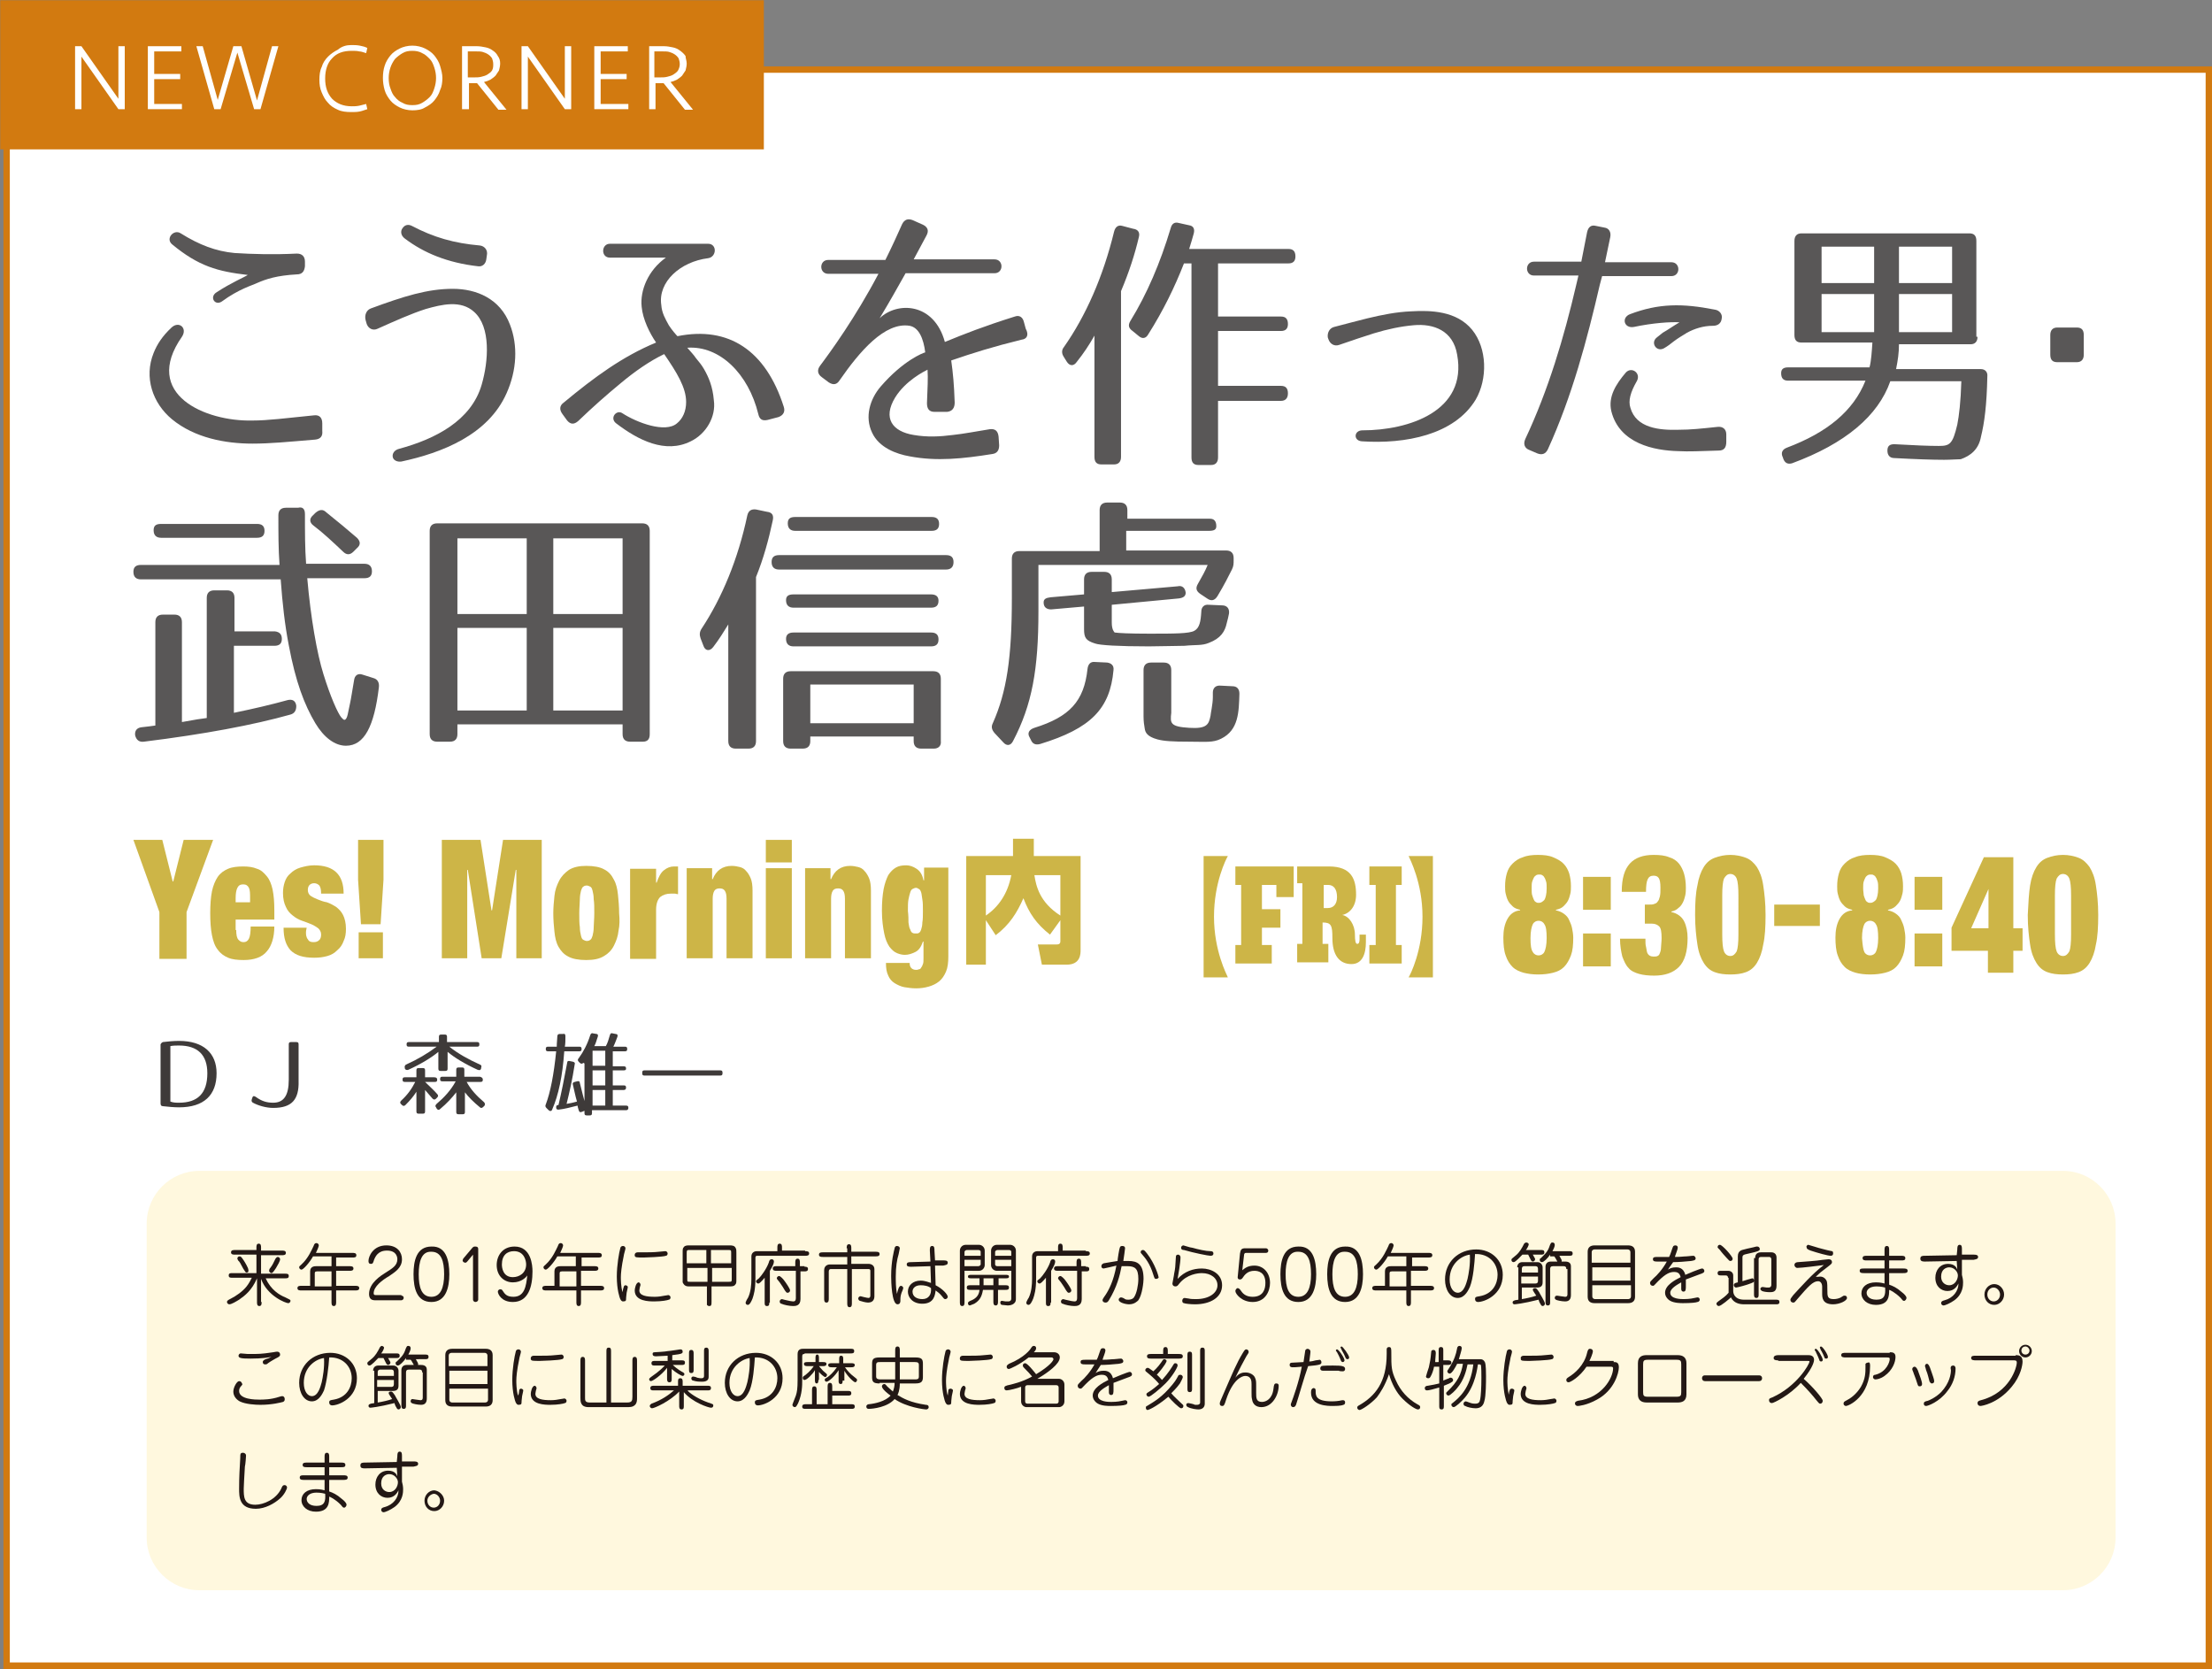 <?xml version="1.0" encoding="utf-8"?>
<!-- Generator: Adobe Illustrator 21.1.0, SVG Export Plug-In . SVG Version: 6.00 Build 0)  -->
<svg version="1.0" id="レイヤー_1" xmlns="http://www.w3.org/2000/svg" xmlns:xlink="http://www.w3.org/1999/xlink" x="0px"
	 y="0px" viewBox="0 0 383 289" style="enable-background:new 0 0 383 289;" xml:space="preserve">
<rect x="0" y="0" width="383" height="289" fill="#808080" stroke="none"/>
<style type="text/css">
	.st0{fill:#FFFFFF;}
	.st1{fill:#D27A10;}
	.st2{fill:#FFF8DE;}
	.st3{fill:#231815;}
	.st4{fill:#CDB547;}
	.st5{fill:#595757;}
	.st6{fill:#3E3A39;}
	.st7{fill:#D27A10;stroke:#D27A10;stroke-width:1.118;}
</style>
<g>
	<path d="M26.5-128.4h13.4v2.7H10.1v-2.7h13.6v-13h-9.4v-2C11.9-137.2,8.6-131.5,4-127c-0.4-0.7-1.4-1.6-2-2.2
		c6.2-5.7,9.9-14.2,12.1-23H3.7v-2.7h11.1c0.6-2.5,1-5.1,1.4-7.6l3.8,0.7c-0.1,0.4-0.4,0.5-1,0.5c-0.4,2.1-0.8,4.2-1.3,6.4h21.5v2.7
		H17c-0.7,2.8-1.5,5.5-2.5,8.2h23.2v2.7H26.5V-128.4z"/>
	<path d="M62.3-129.2h18.5v2.8H43.7v-2.8h15.7v-32.5l3.7,0.2c0,0.3-0.3,0.5-0.9,0.6v12.1H78v2.8H62.3V-129.2z"/>
	<path d="M121.8-140h-9.1c2.4,2.9,6,5.4,9.6,6.7c-0.6,0.5-1.4,1.5-1.8,2.2c-4-1.8-8.2-5.1-10.7-8.9H96.6c-2.6,3.9-6.8,7.5-10.8,9.4
		c-0.4-0.7-1.2-1.6-1.8-2.1c3.5-1.4,7.2-4.2,9.6-7.3h-9.2v-2.4H93v-13.4h-6.8v-2.4H93v-4.4l3.6,0.2c0,0.3-0.3,0.5-0.8,0.6v3.6h14.7
		v-4.4l3.6,0.2c0,0.3-0.3,0.5-0.8,0.6v3.6h6.8v2.4h-6.8v13.4h8.6V-140z M104.4-132.6v4.7h14.5v2.4H87.5v-2.4h14.1v-4.7h-8.7v-2.3
		h8.7v-3.9l3.6,0.2c0,0.3-0.3,0.5-0.8,0.6v3.1h8.9v2.3H104.4z M110.4-155.7H95.8v3h14.7V-155.7z M95.8-150.6v3h14.7v-3H95.8z
		 M95.8-145.4v3.1h14.7v-3.1H95.8z"/>
	<path d="M126.3-155.3c2.3,0.7,5.3,1.8,6.9,2.7l-1.3,2.2c-1.6-0.9-4.5-2.2-6.8-3L126.3-155.3z M162.5-135.3v2.5h-17.4v8.4h-2.8v-8.4
		h-16.9v-2.5h16.9v-3.6l3.6,0.2c0,0.3-0.2,0.5-0.8,0.5v2.8H162.5z M126.1-139.9c2.2-2,5.5-5.4,8.1-8.5l1.5,1.8
		c-2.3,2.9-5.1,6.1-7.1,8.1c0,0.1,0.1,0.3,0.1,0.4c0,0.3-0.1,0.5-0.3,0.6L126.1-139.9z M129.4-162.2c2.3,0.8,5.2,2.1,6.7,3.1
		l-1.4,2.2c-1.5-1.1-4.4-2.5-6.7-3.4L129.4-162.2z M138.6-139.2v-13.6c-1,1.2-2.1,2.2-3.1,3.1c-0.4-0.5-1.4-1.3-2-1.8
		c3.2-2.5,6.5-6.9,8.4-11.2l3.2,1.1c-0.2,0.3-0.5,0.4-0.9,0.4c-0.5,1.1-1.1,2.2-1.8,3.3h5.9c0.9-1.5,1.8-3.3,2.3-4.6l3.4,0.8
		c-0.1,0.2-0.4,0.4-0.9,0.4c-0.5,0.9-1.3,2.2-2,3.3h9.5v2.3H151v3.2h8.5v2.1H151v3.2h8.6v2.1H151v3.3h10.9v2.3H138.6z M148.4-152.4
		v-3.2h-7.1v3.2H148.4z M148.4-147v-3.2h-7.1v3.2H148.4z M148.4-141.5v-3.3h-7.1v3.3H148.4z"/>
	<path d="M167.7-156.9c3.1-0.1,28.2-1.9,33.5-2l0,3.1c-0.5,0-1,0-1.5,0c-2.4,0-4.4,0.4-7,2.1c-6.1,3.7-12,10.2-12,15.5
		c0,5.7,4,9.1,14.1,10.4l-1.3,2.9c-11.6-1.7-15.9-6-15.9-13.3c0-5.8,5.7-12.7,13.1-17.4c-4.5,0.3-16.5,1.2-21.8,1.7
		c-0.1,0.3-0.6,0.6-0.9,0.7L167.7-156.9z M194.1-148.9c2,1.5,4.3,3.9,5.6,5.6l-1.6,1.3c-1.1-1.8-3.6-4.3-5.4-5.7L194.1-148.9z
		 M198.5-152.5c2,1.5,4.4,3.8,5.6,5.6l-1.6,1.2c-1.1-1.6-3.5-4.2-5.4-5.6L198.5-152.5z"/>
	<path d="M239.1-128h-3.9l-4.1-7.2c-1.6-2.6-2.5-4.3-3.5-6.2h-0.1c-0.9,1.9-1.8,3.5-3.3,6.2l-3.8,7.2h-3.9l9.2-15.8l-8.9-15.4h3.9
		l4.2,7.6c1.1,2,2,3.5,2.8,5.3h0.1c0.9-1.9,1.7-3.3,2.8-5.3l4.3-7.6h3.9l-9.1,15.1L239.1-128z"/>
	<path d="M243.8-135.8c3,2.4,7,6.5,9.2,9l-2.4,2.2c-2-2.6-6.2-6.9-8.9-9.4L243.8-135.8z"/>
	<path d="M304.6-159.1l-10,17.8v13.4h-3.4v-13.3l-9.5-17.8h3.9l4.3,8.7c1.2,2.3,2.2,4.3,3.1,6.6h0.1c0.9-2.1,1.9-4.2,3.1-6.6
		l4.5-8.7H304.6z"/>
	<path d="M348.2-147.9c-0.1,0-0.2,0-0.3,0c-0.3,0-0.6-0.1-0.9-0.2c-12.1,3.6-23.1,8.9-23.1,14.4c0,3.9,4.3,5.3,10.9,5.3
		c6.6,0,11.6-0.5,14.5-0.9l0.2,3c-3.8,0.5-9.8,0.7-14.6,0.7c-8.1,0-14-1.9-14-7.9c0-4.4,4.3-8.2,10.7-11.5
		c-1.4-2.5-1.9-7.2-1.9-16.5l4.5,0.4c0,0.5-0.4,0.9-1.3,1c0,7.1,0.2,11.6,1.3,13.8c3.8-1.8,8.2-3.4,12.7-4.9L348.2-147.9z"/>
	<path d="M381.2-140.1c-2.6,0.3-6.3,0.5-9.8,0.5c-0.1,1.4-0.2,3-0.2,3.8c0,6.5,4.3,7.1,8.1,7.1c6.4,0,9.6-1.8,9.6-5.6
		c0-2.1-1.1-4.8-3.3-7.5c0.8-0.2,2-0.7,2.6-1c2.5,3.2,3.8,6.3,3.8,9c0,6.9-7.7,7.9-12.6,7.9c-3.9,0-10.9-0.3-10.9-9.8
		c0-1.8,0.2-3.2,0.2-3.9c-3.4-0.1-8.9-0.3-8.9-4.5c0-1.8,1.1-3.6,3.5-5.3l2.2,1.3c-1.8,1.1-2.9,2.4-2.9,3.6c0,2.2,3.3,2.2,6.4,2.3
		c0.3-2.7,0.7-6,1-9.1c-2.9-0.3-6.3-1.1-8.6-2.2l0.7-2.7c2.2,1.1,5.1,1.8,8.2,2.2c0.3-2.6,0.6-5.2,0.9-7.3l4.2,0.5
		c-0.1,0.5-0.6,0.8-1.3,0.8c-0.3,1.7-0.6,4-0.9,6.3c1.2,0.1,2.4,0.1,3.8,0.1c1.6,0,3.1,0,4.6-0.2l-0.1,2.7c-1.2,0.1-2.6,0.1-4,0.1
		c-1.6,0-3.2,0-4.6-0.1c-0.4,3.1-0.8,6.2-1.1,9c3.2,0,6.8-0.2,9.5-0.6L381.2-140.1z"/>
	<path d="M407.3-159.4c-0.1,0.4-0.5,0.7-1.3,0.7c-1.4,6.7-2.2,14-2.2,18.4c0,3.1,0.1,6.2,0.5,8.1c0.8-2,2.5-6.3,3.1-7.7l1.7,1.8
		c-1.7,4.1-2.9,6.5-3.5,8.3c-0.2,0.7-0.3,1.3-0.3,1.9c0,0.4,0.1,0.9,0.2,1.3l-2.9,0.5c-1.3-3.9-1.8-8.6-1.8-14
		c0-5.3,0.9-12.8,2.2-19.9L407.3-159.4z M433.3-129.6c-1.5,0.1-3,0.1-4.5,0.1c-2.9,0-5.6-0.2-7.6-0.4c-5-0.7-7.3-3.5-7.3-6.8
		c0-2.8,1.6-5.2,3.8-7.9l2.7,1.1c-2,2.1-3.5,4.1-3.5,6.4c0,4.7,6.9,4.7,11.2,4.7c1.7,0,3.6-0.1,5.3-0.2L433.3-129.6z M414.4-154.5
		c5.3-0.1,12.4-0.6,17.8-1.6l0.2,2.9c-5.1,0.9-13.3,1.4-18,1.5L414.4-154.5z"/>
	<path d="M449.2-143.2c0-10.7,4.2-15.9,9.9-15.9c5.8,0,9.4,5.5,9.4,15.5c0,10.6-3.7,16.1-9.8,16.1
		C453.1-127.5,449.2-133,449.2-143.2z M465-143.4c0-7.6-1.8-12.9-6.1-12.9c-3.6,0-6.2,4.9-6.2,12.9s2.2,13.1,6.1,13.1
		C463.3-130.3,465-136.1,465-143.4z"/>
	<path d="M472.5-130.1c0-1.6,1-2.7,2.5-2.7c1.4,0,2.4,1.1,2.4,2.7c0,1.5-0.9,2.6-2.5,2.6C473.3-127.5,472.5-128.7,472.5-130.1z"/>
	<path d="M498-158.6v2.8h-11l-1.3,8.7c0.7-0.1,1.3-0.2,2.4-0.2c5.4,0,10.3,3.2,10.3,9.4c0,6-4.5,10.4-10.5,10.4
		c-3.1,0-5.6-0.9-7-1.8l1-2.7c1.1,0.8,3.4,1.7,6,1.7c3.8,0,7.1-2.8,7.1-7.2c0-4.2-2.7-7.1-8.4-7.1c-1.6,0-2.9,0.1-3.9,0.3l1.9-14.3
		H498z"/>
	<path d="M506.6-144.2c1.4-2,3.9-3.8,7.1-3.8c5.2,0,8.7,3.9,8.7,9.8c0,5.6-3.4,10.7-9.4,10.7s-10-4.9-10-12.9
		c0-8.2,3.8-16.8,13.8-18.4c1.1-0.2,2.2-0.3,2.9-0.3l0,2.8c-8.5,0-12.5,6.2-13.2,12H506.6z M519-137.9c0-4.7-2.5-7.4-6.2-7.4
		c-3.6,0-6.3,3.5-6.3,5.8c0,5.6,2.4,9.4,6.7,9.4C516.7-130.1,519-133.3,519-137.9z"/>
	<path d="M530.5-146.5c1.6-2.7,4.1-4.3,7.6-4.3c5.3,0,9.1,4.5,9.1,11.4c0,8.2-4.8,11.9-9.7,11.9c-2.9,0-5.4-1.3-6.7-3.6h-0.1v12.2
		h-3.4v-24.2c0-2.9-0.1-5.1-0.2-7.2h3.1L530.5-146.5L530.5-146.5z M530.7-136.8c0,4.3,3.2,6.6,6.2,6.6c4.4,0,6.8-3.8,6.8-9.1
		c0-4.6-2.3-8.7-6.7-8.7c-3.8,0-6.4,3.7-6.4,6.9V-136.8z"/>
	<path d="M568.2-150.2l-7.3,10.8l7.6,11.5h-3.9l-3.3-5.2c-0.8-1.3-1.6-2.6-2.4-4h-0.1c-0.7,1.4-1.5,2.6-2.4,4l-3.3,5.2h-3.8
		l7.6-11.4l-7.3-10.9h3.8l3.2,4.9c0.8,1.3,1.5,2.4,2.2,3.7h0.1c0.7-1.3,1.5-2.5,2.2-3.7l3.1-4.9H568.2z"/>
</g>
<g>
	<g>
		<rect x="1.1" y="12.1" class="st0" width="381.3" height="276.4"/>
		<path class="st1" d="M381.9,12.6v275.2H1.7V12.6H381.9 M383,11.5H0.6V289H383V11.5L383,11.5z"/>
	</g>
</g>
<g>
	<path class="st2" d="M366.3,266.2c0,5-4.1,9.1-9.1,9.1H34.5c-5,0-9.1-4.1-9.1-9.1v-54.4c0-5,4.1-9.1,9.1-9.1h322.7
		c5,0,9.1,4.1,9.1,9.1V266.2z"/>
</g>
<g>
	<path class="st3" d="M45.3,225.4c0,0.3,0,0.7-0.4,0.7c-0.4,0-0.4-0.4-0.4-0.7v-4.1h0c-0.9,2.1-2.1,3-3.1,3.7
		c-0.5,0.3-1.3,0.8-1.7,0.8c-0.2,0-0.4-0.2-0.4-0.4c0-0.2,0.1-0.3,0.7-0.6c0.8-0.4,2-1.2,2.7-2.1c0.4-0.5,0.7-1.1,0.9-1.5h-3.4
		c-0.3,0-0.6,0-0.6-0.4c0-0.4,0.3-0.4,0.6-0.4h4.2v-3.2h-3.7c-0.3,0-0.7,0-0.7-0.4c0-0.4,0.4-0.4,0.7-0.4h3.7V216
		c0-0.3,0-0.7,0.4-0.7c0.4,0,0.4,0.4,0.4,0.7v0.5h3.6c0.3,0,0.7,0,0.7,0.4c0,0.4-0.4,0.4-0.7,0.4h-3.6v3.2h4.2c0.3,0,0.6,0,0.6,0.4
		c0,0.4-0.3,0.4-0.6,0.4h-3.4c0.9,2,2.4,2.9,3.4,3.3c0.8,0.4,0.9,0.4,0.9,0.6c0,0.1-0.1,0.4-0.4,0.4c-0.4,0-3.6-1.2-4.7-4.2V225.4z
		 M42.7,220.3c-0.2,0-0.2-0.1-0.6-0.7c-0.4-0.8-0.7-1.3-0.8-1.3c-0.1-0.2-0.2-0.3-0.2-0.4c0-0.2,0.1-0.4,0.4-0.4
		c0.2,0,0.3,0.1,0.7,0.7c0.2,0.3,0.8,1.3,0.8,1.6C43.1,220.3,42.8,220.3,42.7,220.3z M46.8,219.5c0.4-0.5,0.6-1,0.9-1.6
		c0.1-0.1,0.2-0.3,0.4-0.3c0.2,0,0.4,0.2,0.4,0.4c0,0.3-0.4,1-0.7,1.5c-0.4,0.6-0.6,0.9-0.8,0.9c-0.2,0-0.3-0.2-0.4-0.3
		C46.6,219.9,46.6,219.7,46.8,219.5z"/>
	<path class="st3" d="M58.2,219.2h2.3c0.3,0,0.7,0,0.7,0.4c0,0.4-0.4,0.4-0.7,0.4h-2.3v2.6h3.3c0.3,0,0.7,0,0.7,0.4
		s-0.4,0.4-0.7,0.4h-3.3v2c0,0.3,0,0.7-0.4,0.7c-0.4,0-0.4-0.4-0.4-0.7v-2h-5.2c-0.3,0-0.7,0-0.7-0.4s0.4-0.4,0.7-0.4h1.5v-2.5
		c0-0.9,0.8-0.9,1.1-0.9h2.6v-1.7h-3.2c-0.6,1.1-1.7,2.3-2,2.3c-0.2,0-0.4-0.2-0.4-0.4c0-0.2,0.1-0.2,0.4-0.5
		c1.2-1.1,1.8-2.6,2.1-3.2c0.1-0.3,0.2-0.5,0.5-0.5c0.2,0,0.4,0.2,0.4,0.4c0,0.2-0.3,0.9-0.5,1.3H61c0.3,0,0.7,0,0.7,0.4
		c0,0.4-0.3,0.4-0.7,0.4h-2.8V219.2z M57.4,220.1h-2.5c-0.4,0-0.4,0.2-0.4,0.4v2.2h2.9V220.1z"/>
	<path class="st3" d="M69.5,224.3c0.3,0,0.4,0.2,0.4,0.4c0,0.2-0.2,0.4-0.4,0.4h-4.6c-0.7,0-1-0.4-1-1.1c0-1.9,2.1-3.2,2.9-3.7
		c1.1-0.7,2-1.2,2-2.3c0-0.3-0.1-1.5-1.8-1.5c-1.6,0-2,1.1-2.2,1.5c-0.2,0.6-0.2,0.8-0.6,0.8c-0.3,0-0.4-0.2-0.4-0.5
		c0-0.8,0.8-2.7,3.1-2.7c1.9,0,2.7,1.2,2.7,2.4c0,1.5-1.2,2.2-2.2,2.9c-1.2,0.7-2.7,1.8-2.7,3c0,0.2,0.1,0.3,0.3,0.3H69.5z"/>
	<path class="st3" d="M77.8,220.6c0,2.3-0.6,4.8-3.1,4.8c-2.5,0-3.1-2.3-3.1-4.8c0-2.3,0.5-4.8,3.1-4.8
		C77.2,215.7,77.8,218.1,77.8,220.6z M72.5,220.6c0,2.3,0.5,3.9,2.2,3.9c1.6,0,2.2-1.6,2.2-3.9c0-2.3-0.5-3.9-2.2-3.9
		C73,216.6,72.5,218.4,72.5,220.6z"/>
	<path class="st3" d="M81.9,217.2l-1,1.2c-0.1,0.1-0.2,0.2-0.3,0.2c-0.3,0-0.5-0.2-0.5-0.4c0-0.1,0.1-0.2,0.1-0.3l1.6-1.9
		c0.2-0.2,0.3-0.2,0.5-0.2c0.3,0,0.5,0.1,0.5,0.4v8.8c0,0.2-0.2,0.4-0.5,0.4c-0.2,0-0.4-0.2-0.4-0.4V217.2z"/>
	<path class="st3" d="M88.8,222c-1.5,0-2.8-1.1-2.8-3c0-1.6,1-3.2,3.1-3.2c2.9,0,3.1,3.3,3.1,4.3c0,2.6-0.7,5.3-3.4,5.3
		c-2,0-2.6-1.4-2.6-1.8c0-0.2,0.2-0.4,0.4-0.4c0.1,0,0.3,0,0.4,0.2c0.4,0.6,0.7,1.1,1.9,1.1c1.9,0,2.2-1.8,2.4-3.7
		C91.1,221.1,90.3,222,88.8,222z M86.9,218.9c0,0.6,0.2,2.2,1.9,2.2c1.1,0,2.3-0.7,2.3-2.2c0-0.6-0.3-2.3-2.1-2.3
		C87.8,216.6,86.9,217.3,86.9,218.9z"/>
	<path class="st3" d="M100.6,219.2h2.3c0.3,0,0.7,0,0.7,0.4c0,0.4-0.4,0.4-0.7,0.4h-2.3v2.6h3.3c0.3,0,0.7,0,0.7,0.4
		s-0.4,0.4-0.7,0.4h-3.3v2c0,0.3,0,0.7-0.4,0.7c-0.4,0-0.4-0.4-0.4-0.7v-2h-5.2c-0.3,0-0.7,0-0.7-0.4s0.4-0.4,0.7-0.4H96v-2.5
		c0-0.9,0.8-0.9,1.1-0.9h2.6v-1.7h-3.2c-0.6,1.1-1.7,2.3-2,2.3c-0.2,0-0.4-0.2-0.4-0.4c0-0.2,0.1-0.2,0.4-0.5
		c1.2-1.1,1.8-2.6,2.1-3.2c0.1-0.3,0.2-0.5,0.5-0.5c0.2,0,0.4,0.2,0.4,0.4c0,0.2-0.3,0.9-0.5,1.3h6.5c0.3,0,0.7,0,0.7,0.4
		c0,0.4-0.3,0.4-0.7,0.4h-2.8V219.2z M99.8,220.1h-2.5c-0.4,0-0.4,0.2-0.4,0.4v2.2h2.9V220.1z"/>
	<path class="st3" d="M108,222.8c0-0.2,0.2-0.3,0.3-0.3c0.1,0,0.4,0.1,0.4,0.3c0,0.2-0.2,0.9-0.2,1c0,0.2-0.1,0.7-0.1,1.1
		c0,0.2,0,0.4-0.5,0.4c-0.1,0-0.3,0-0.5-0.4c-0.1-0.2-0.6-1.6-0.6-3.9c0-2,0.4-4.2,0.6-4.9c0-0.1,0.1-0.4,0.5-0.4
		c0.2,0,0.4,0.2,0.4,0.4c0,0.2-0.3,1.1-0.3,1.3c-0.4,1.9-0.5,3.1-0.5,3.7c0,0.3,0,1.7,0.3,2.6C107.8,223.6,107.9,223,108,222.8z
		 M110.9,222.4c0,0.1,0,0.1-0.1,0.4c0,0.1-0.1,0.4-0.1,0.6c0,0.9,1.2,1.1,2.7,1.1c0.6,0,1.2-0.1,1.7-0.2c0.1,0,0.6-0.1,0.6-0.1
		c0.2,0,0.4,0.2,0.4,0.4c0,0.3-0.2,0.4-0.3,0.4c-0.2,0.1-1.2,0.3-2.5,0.3c-0.9,0-3.4,0-3.4-1.9c0-0.3,0.2-1.4,0.7-1.4
		C110.7,222,110.9,222.2,110.9,222.4z M109.9,217.2c0-0.2,0.2-0.4,0.5-0.4c0.2,0,1,0,1.2,0c0.5,0,1.7,0,2.5-0.1
		c0.2,0,0.9-0.1,1.1-0.1c0.3,0,0.4,0.3,0.4,0.4c0,0.3-0.2,0.4-0.3,0.4c-0.5,0.2-3.6,0.3-3.8,0.3c-1.3,0-1.5,0-1.6-0.3
		C109.9,217.4,109.9,217.3,109.9,217.2z"/>
	<path class="st3" d="M122.4,222.7h-3.2c-0.7,0-0.9-0.5-1-0.7c0-0.2,0-0.4,0-0.6v-4.6c0-0.5,0-0.7,0.2-0.9c0.2-0.3,0.6-0.3,1-0.3
		h6.9c0.4,0,0.9,0,1.1,0.5c0.1,0.2,0.1,0.4,0.1,0.8v4.6c0,0.5,0,0.7-0.2,0.9c-0.2,0.3-0.6,0.3-1,0.3h-3.1v2.7c0,0.3,0,0.4-0.1,0.6
		c-0.1,0.1-0.2,0.1-0.3,0.1c-0.2,0-0.3-0.1-0.4-0.2c0-0.1,0-0.2,0-0.5V222.7z M122.4,216.4h-3c-0.4,0-0.5,0-0.5,0.5v1.8h3.4V216.4z
		 M122.4,219.5H119v1.9c0,0.5,0,0.5,0.5,0.5h3V219.5z M123.2,218.7h3.4v-1.9c0-0.4-0.1-0.4-0.5-0.4h-3V218.7z M123.2,221.9h3
		c0.4,0,0.5,0,0.5-0.4v-2h-3.4V221.9z"/>
	<path class="st3" d="M139.4,216.6c0.3,0,0.7,0,0.7,0.4c0,0.4-0.4,0.4-0.7,0.4h-8.2c-0.2,0-0.4,0-0.4,0.3v3.6c0,2-0.3,2.9-0.5,3.5
		c-0.2,0.5-0.5,1.1-0.8,1.1c-0.3,0-0.4-0.2-0.4-0.4c0-0.1,0.3-0.7,0.4-0.8c0.5-1,0.6-2.3,0.6-3.3v-3.9c0-0.7,0.6-0.9,0.9-0.9h3.6
		V216c0-0.3,0-0.7,0.4-0.7c0.4,0,0.4,0.4,0.4,0.7v0.5H139.4z M133.2,225.5c0,0.3,0,0.6-0.4,0.6c-0.4,0-0.4-0.3-0.4-0.6v-4.3
		c-0.6,0.7-0.9,1-1.1,1c-0.3,0-0.4-0.3-0.4-0.4c0-0.1,0.1-0.2,0.5-0.5c0.4-0.4,1.3-1.6,1.7-2.7c0.1-0.4,0.2-0.6,0.5-0.6
		c0.2,0,0.4,0.1,0.4,0.4c0,0.3-0.2,0.8-0.7,1.6V225.5z M139.3,219.3c0.3,0,0.6,0,0.6,0.4c0,0.4-0.4,0.4-0.6,0.4h-0.7v4.8
		c0,1.2-0.9,1.2-1.3,1.2c-0.6,0-1.6-0.2-2-0.4c-0.1,0-0.3-0.1-0.3-0.4c0-0.2,0.2-0.4,0.4-0.4c0,0,0.7,0.2,0.8,0.2
		c0.4,0.1,0.9,0.2,1.1,0.2c0.2,0,0.5,0,0.5-0.6V220h-3.3c-0.3,0-0.7,0-0.7-0.4c0-0.4,0.4-0.4,0.6-0.4h3.3v-0.6c0-0.3,0-0.7,0.4-0.7
		c0.4,0,0.4,0.4,0.4,0.7v0.6H139.3z M136.4,223.8c-0.2,0-0.2,0-0.5-0.4c-0.1-0.2-0.6-1-0.9-1.4c-0.4-0.5-0.5-0.6-0.5-0.7
		c0-0.2,0.2-0.4,0.4-0.4c0.2,0,0.7,0.5,0.9,0.8c0.3,0.4,1,1.4,1,1.7C136.8,223.6,136.6,223.8,136.4,223.8z"/>
	<path class="st3" d="M146.6,216.1c0-0.3,0-0.7,0.4-0.7c0.4,0,0.4,0.4,0.4,0.7v0.6h4.2c0.3,0,0.7,0,0.7,0.4c0,0.4-0.4,0.4-0.7,0.4
		h-4.2v1.3h3c0.5,0,1,0.3,1,0.9v4.7c0,0.5-0.2,1.1-1.1,1.1c-0.4,0-1.1-0.2-1.4-0.3c-0.1,0-0.3-0.2-0.3-0.4c0-0.2,0.2-0.4,0.4-0.4
		c0,0,1.1,0.3,1.4,0.3c0.2,0,0.3-0.2,0.3-0.4v-4.3c0-0.2-0.1-0.3-0.3-0.3h-2.9v5.9c0,0.3,0,0.7-0.4,0.7c-0.4,0-0.4-0.4-0.4-0.7v-5.9
		h-2.9c-0.1,0-0.3,0.1-0.3,0.4v4.7c0,0.3,0,0.7-0.4,0.7c-0.4,0-0.4-0.4-0.4-0.7v-4.9c0-0.7,0.5-1,1-1h3v-1.3h-4.2
		c-0.3,0-0.7,0-0.7-0.4c0-0.4,0.4-0.4,0.7-0.4h4.2V216.1z"/>
	<path class="st3" d="M155.6,223c0.1-0.2,0.2-0.4,0.4-0.4c0.2,0,0.4,0.2,0.4,0.4c0,0.1-0.2,0.6-0.3,0.8c-0.2,0.6-0.2,0.9-0.2,1.4
		c0,0.1,0,0.6-0.5,0.6c-1,0-1.1-3.9-1.1-4.9c0-2.6,0.5-4.4,0.6-4.8c0-0.1,0.1-0.4,0.4-0.4c0.3,0,0.5,0.2,0.5,0.4
		c0,0.1-0.2,0.9-0.2,1c-0.3,1-0.5,2.2-0.5,3.9c0,0.8,0,1.9,0.2,3C155.4,223.6,155.5,223.2,155.6,223z M161,216.5
		c0-0.4,0-0.8,0.4-0.8c0.4,0,0.4,0.4,0.4,0.8l0.1,1.7l1.4,0c0.4,0,0.8,0,0.8,0.4c0,0.4-0.4,0.4-0.8,0.5l-1.4,0l0.1,3.4
		c1.2,0.6,2.1,1.6,2.1,2c0,0.2-0.2,0.4-0.4,0.4c-0.2,0-0.2,0-0.6-0.5c-0.4-0.5-0.7-0.7-1.1-1c-0.1,0.7-0.2,2.3-2.3,2.3
		c-1.7,0-2.5-1.1-2.5-2.1c0-1.1,0.9-1.9,2.2-1.9c0.8,0,1.4,0.3,1.8,0.4l-0.1-2.9l-3.3,0.1c-0.4,0-0.8,0-0.8-0.4
		c0-0.4,0.4-0.4,0.8-0.4l3.3-0.1L161,216.5z M159.4,222.5c-0.9,0-1.4,0.5-1.4,1.1c0,0.9,0.8,1.3,1.7,1.3c1.1,0,1.6-0.8,1.5-1.9
		C160.7,222.6,160,222.5,159.4,222.5z"/>
	<path class="st3" d="M167,225.4c0,0.3,0,0.7-0.4,0.7c-0.4,0-0.4-0.4-0.4-0.7v-8.9c0-0.5,0.4-1,1-1h2.3c0.5,0,1,0.4,1,1v2.5
		c0,0.5-0.4,1-1,1H167V225.4z M167,217.4h2.8v-0.7c0-0.2-0.2-0.3-0.4-0.3h-2c-0.2,0-0.4,0.2-0.4,0.3V217.4z M169.8,218.1H167v1.1
		h2.4c0.2,0,0.4-0.2,0.4-0.3V218.1z M172.8,222.5h1.3c0.3,0,0.6,0,0.6,0.4c0,0.4-0.3,0.4-0.6,0.4h-1.3v2c0,0.3,0,0.7-0.4,0.7
		c-0.4,0-0.4-0.4-0.4-0.7v-2h-1.8c-0.2,1.1-0.5,1.8-1.5,2.4c-0.3,0.1-0.7,0.3-0.8,0.3c-0.2,0-0.3-0.2-0.3-0.4c0-0.2,0.2-0.3,0.4-0.4
		c0.8-0.3,1.5-0.8,1.6-1.9H168c-0.3,0-0.6,0-0.6-0.4c0-0.4,0.3-0.4,0.6-0.4h1.6v-1.2h-1.4c-0.3,0-0.6,0-0.6-0.3
		c0-0.3,0.3-0.3,0.6-0.3h5.9c0.3,0,0.6,0,0.6,0.3c0,0.3-0.3,0.3-0.6,0.3h-1.2V222.5z M172,221.3h-1.7v1.2h1.7V221.3z M172.6,220
		c-0.5,0-1-0.4-1-1v-2.5c0-0.5,0.4-1,1-1h2.3c0.5,0,1,0.4,1,1v8.4c0,1-1.1,1.1-1.4,1.1c-0.3,0-0.7-0.1-1-0.1c-0.1,0-0.3-0.1-0.3-0.4
		c0-0.2,0.1-0.3,0.3-0.3c0.1,0,0.5,0.1,0.6,0.1c0.2,0,0.3,0,0.5,0c0.2,0,0.5-0.1,0.5-0.5V220H172.6z M172.3,217.4h2.8v-0.7
		c0-0.2-0.2-0.3-0.4-0.3h-2c-0.2,0-0.4,0.2-0.4,0.3V217.4z M175.1,218.1h-2.8v0.8c0,0.2,0.2,0.3,0.4,0.3h2.4V218.1z"/>
	<path class="st3" d="M188,216.6c0.3,0,0.7,0,0.7,0.4c0,0.4-0.4,0.4-0.7,0.4h-8.2c-0.2,0-0.4,0-0.4,0.3v3.6c0,2-0.3,2.9-0.5,3.5
		c-0.2,0.5-0.5,1.1-0.8,1.1c-0.3,0-0.4-0.2-0.4-0.4c0-0.1,0.3-0.7,0.4-0.8c0.5-1,0.6-2.3,0.6-3.3v-3.9c0-0.7,0.6-0.9,0.9-0.9h3.6
		V216c0-0.3,0-0.7,0.4-0.7c0.4,0,0.4,0.4,0.4,0.7v0.5H188z M181.9,225.5c0,0.3,0,0.6-0.4,0.6c-0.4,0-0.4-0.3-0.4-0.6v-4.3
		c-0.6,0.7-0.9,1-1.1,1c-0.3,0-0.4-0.3-0.4-0.4c0-0.1,0.1-0.2,0.5-0.5c0.4-0.4,1.3-1.6,1.7-2.7c0.1-0.4,0.2-0.6,0.5-0.6
		c0.2,0,0.4,0.1,0.4,0.4c0,0.3-0.2,0.8-0.7,1.6V225.5z M188,219.3c0.3,0,0.6,0,0.6,0.4c0,0.4-0.3,0.4-0.6,0.4h-0.7v4.8
		c0,1.2-0.9,1.2-1.3,1.2c-0.6,0-1.6-0.2-2-0.4c-0.1,0-0.3-0.1-0.3-0.4c0-0.2,0.2-0.4,0.4-0.4c0,0,0.7,0.2,0.8,0.2
		c0.4,0.1,0.9,0.2,1.1,0.2c0.2,0,0.5,0,0.5-0.6V220h-3.3c-0.3,0-0.7,0-0.7-0.4c0-0.4,0.4-0.4,0.6-0.4h3.3v-0.6c0-0.3,0-0.7,0.4-0.7
		c0.4,0,0.4,0.4,0.4,0.7v0.6H188z M185.1,223.8c-0.2,0-0.2,0-0.5-0.4c-0.1-0.2-0.6-1-0.9-1.4c-0.4-0.5-0.5-0.6-0.5-0.7
		c0-0.2,0.2-0.4,0.4-0.4s0.7,0.5,0.9,0.8c0.3,0.4,1,1.4,1,1.7C185.5,223.6,185.3,223.8,185.1,223.8z"/>
	<path class="st3" d="M192,225.1c-0.2,0.3-0.3,0.4-0.6,0.4c-0.3,0-0.5-0.2-0.5-0.4c0-0.1,0-0.2,0.5-0.9c0.6-0.9,1.4-2.4,1.9-5.1
		c-0.4,0.1-2.1,0.5-2.2,0.5c-0.3,0-0.4-0.2-0.4-0.4c0-0.3,0.2-0.4,0.4-0.5c0.5-0.1,1.8-0.3,2.4-0.4c0-0.3,0.3-2.2,0.4-2.3
		c0-0.2,0.2-0.3,0.4-0.3c0.1,0,0.5,0,0.5,0.4c0,0.2-0.2,1.5-0.3,2.2c0.2,0,0.5,0,0.9,0c1.5,0,2.6,0.5,2.6,3.1c0,0.5-0.2,2.7-0.9,3.7
		c-0.2,0.2-0.7,0.7-1.6,0.7c-0.6,0-1.8-0.3-1.8-0.8c0-0.3,0.3-0.4,0.4-0.4c0.2,0,0.6,0.2,0.7,0.3c0.2,0.1,0.4,0.1,0.6,0.1
		c0.3,0,0.8-0.1,1-0.5c0.4-0.6,0.7-2,0.7-3.1c0-1.8-0.6-2.2-1.9-2.2c-0.4,0-0.7,0-1,0C193.9,220.8,193.4,222.8,192,225.1z
		 M200.2,221.4c-0.3,0-0.3-0.1-0.5-0.7c-0.6-2-1.4-2.9-2-3.6c-0.2-0.2-0.2-0.3-0.2-0.3c0-0.3,0.2-0.4,0.4-0.4c0.2,0,0.3,0.1,0.7,0.6
		c1.4,1.8,2,3.9,2,4.1C200.7,221.2,200.4,221.4,200.2,221.4z"/>
	<path class="st3" d="M208.1,219.6c1.6,0,3.5,0.9,3.5,2.9c0,2.1-2,3.3-4.7,3.3c-0.7,0-1.7-0.1-1.9-0.2c-0.1,0-0.3-0.1-0.3-0.4
		c0-0.3,0.2-0.5,0.4-0.5c0.1,0,0.6,0.1,0.7,0.1c0.4,0.1,0.8,0.1,1.3,0.1c2.3,0,3.7-1.1,3.7-2.4c0-1.2-1.1-2.1-2.7-2.1
		c-0.7,0-2.6,0.2-3.9,1.8c-0.3,0.4-0.4,0.5-0.7,0.5c-0.3,0-0.5-0.2-0.5-0.5c0-0.1,0.3-1.5,0.3-1.7c0.2-1,0.2-1.1,0.3-2.9
		c0-0.4,0.3-0.4,0.4-0.4c0.1,0,0.4,0.1,0.4,0.5c0,0.9-0.4,3.1-0.5,3.7C205.1,220.1,206.6,219.6,208.1,219.6z M204.5,216
		c0-0.2,0.2-0.4,0.4-0.4c0.1,0,1.2,0.4,1.5,0.4c1.1,0.3,2.4,0.6,3.2,0.6c0.3,0,0.5,0.1,0.5,0.4c0,0.4-0.4,0.4-0.5,0.4
		c-0.4,0-2.9-0.5-4.6-1C204.7,216.4,204.5,216.3,204.5,216z"/>
	<path class="st3" d="M215.1,219.9c0.4-0.3,0.9-0.8,2.1-0.8c1.6,0,2.7,1.3,2.7,3c0,1.4-0.8,3.3-3,3.3c-1.9,0-3-1.4-3-1.9
		c0-0.2,0.2-0.5,0.4-0.5c0.2,0,0.4,0.2,0.6,0.5c0.4,0.6,1,1,2,1c1.8,0,2.2-1.3,2.2-2.4c0-1.9-1.3-2.1-1.9-2.1
		c-1.2,0-1.7,0.7-2.1,1.3c-0.1,0.1-0.2,0.2-0.4,0.2c-0.4,0-0.4-0.3-0.4-0.4l0.4-4.1c0.1-0.7,0.3-0.9,0.9-0.9h3.6
		c0.2,0,0.4,0.2,0.4,0.4c0,0.2-0.1,0.4-0.4,0.4h-3.5c-0.2,0-0.3,0.2-0.3,0.4L215.1,219.9z"/>
	<path class="st3" d="M227.9,220.6c0,2.3-0.6,4.8-3.1,4.8c-2.5,0-3.1-2.3-3.1-4.8c0-2.3,0.5-4.8,3.1-4.8
		C227.3,215.7,227.9,218.1,227.9,220.6z M222.6,220.6c0,2.3,0.5,3.9,2.2,3.9c1.6,0,2.2-1.6,2.2-3.9c0-2.3-0.5-3.9-2.2-3.9
		C223.1,216.6,222.6,218.4,222.6,220.6z"/>
	<path class="st3" d="M236,220.6c0,2.3-0.6,4.8-3.1,4.8c-2.5,0-3.1-2.3-3.1-4.8c0-2.3,0.5-4.8,3.1-4.8
		C235.4,215.7,236,218.1,236,220.6z M230.7,220.6c0,2.3,0.5,3.9,2.2,3.9c1.6,0,2.2-1.6,2.2-3.9c0-2.3-0.5-3.9-2.2-3.9
		C231.2,216.6,230.7,218.4,230.7,220.6z"/>
	<path class="st3" d="M244.3,219.2h2.3c0.3,0,0.7,0,0.7,0.4c0,0.4-0.4,0.4-0.7,0.4h-2.3v2.6h3.3c0.3,0,0.7,0,0.7,0.4
		s-0.4,0.4-0.7,0.4h-3.3v2c0,0.3,0,0.7-0.4,0.7c-0.4,0-0.4-0.4-0.4-0.7v-2h-5.2c-0.3,0-0.7,0-0.7-0.4s0.4-0.4,0.7-0.4h1.5v-2.5
		c0-0.9,0.8-0.9,1.1-0.9h2.6v-1.7h-3.2c-0.6,1.1-1.7,2.3-2,2.3c-0.2,0-0.4-0.2-0.4-0.4c0-0.2,0.1-0.2,0.4-0.5
		c1.2-1.1,1.8-2.6,2.1-3.2c0.1-0.3,0.2-0.5,0.5-0.5c0.2,0,0.4,0.2,0.4,0.4c0,0.2-0.3,0.9-0.5,1.3h6.5c0.3,0,0.7,0,0.7,0.4
		c0,0.4-0.4,0.4-0.7,0.4h-2.8V219.2z M243.5,220.1H241c-0.4,0-0.4,0.2-0.4,0.4v2.2h2.9V220.1z"/>
	<path class="st3" d="M254.5,222.8c-0.2,0.4-0.8,1.9-2.1,1.9c-1.3,0-2.2-1.4-2.2-3.2c0-3,2.3-5.2,5.4-5.2c2.6,0,4.6,1.8,4.6,4.4
		c0,3.5-3.2,4.7-4.3,4.7c-0.3,0-0.5-0.2-0.5-0.5c0-0.4,0.2-0.4,0.8-0.5c2.3-0.4,3.1-2.2,3.1-3.7c0-2-1.5-3.7-3.9-3.6
		C255.3,218.7,255.1,221.3,254.5,222.8z M251,221.5c0,1.5,0.7,2.3,1.4,2.3c1.1,0,1.5-1.7,1.7-2.4c0.2-0.9,0.5-2.5,0.4-4.2
		C253,217.4,251,218.8,251,221.5z"/>
	<path class="st3" d="M263.6,217.2c-0.3,0.3-1.2,1.3-1.5,1.3c-0.2,0-0.4-0.1-0.4-0.4c0-0.2,0.1-0.2,0.8-0.8c0.6-0.5,1-1.2,1.4-2
		c0.1-0.1,0.2-0.2,0.4-0.2c0.2,0,0.4,0.2,0.4,0.3c0,0.2-0.3,0.8-0.5,1h2.6c0.3,0,0.6,0,0.6,0.4c0,0.4-0.3,0.4-0.6,0.4h-1.4
		c0.4,0.7,0.4,0.7,0.4,0.8c0,0.2-0.2,0.4-0.4,0.4c-0.2,0-0.3-0.2-0.4-0.4c-0.2-0.4-0.3-0.6-0.4-0.8H263.6z M262.7,219.4
		c0-0.5,0.3-0.9,0.9-0.9h2.6c0.6,0,0.9,0.5,0.9,0.9v2.6c0,0.7-0.4,0.9-1,0.9h-2.6v2c0.7-0.1,2-0.4,2.5-0.6c-0.1-0.1-0.3-0.5-0.4-0.6
		c-0.1-0.2-0.2-0.3-0.2-0.4c0-0.2,0.1-0.3,0.4-0.3c0.2,0,0.3,0.1,0.7,0.7c0,0.1,1,1.6,1,2c0,0.2-0.2,0.4-0.4,0.4
		c-0.2,0-0.3-0.2-0.4-0.4c-0.1-0.1-0.3-0.6-0.3-0.7c-2.8,0.7-4.1,0.8-4.2,0.8c-0.2,0-0.3-0.2-0.3-0.3c0-0.3,0.2-0.3,0.4-0.4
		c0.1,0,0.5-0.1,0.6-0.1V219.4z M263.4,220.3h2.9v-0.6c0-0.5-0.3-0.5-0.5-0.5H264c-0.2,0-0.5,0-0.5,0.5V220.3z M266.3,221h-2.9v1.2
		h2.4c0.2,0,0.5,0,0.5-0.5V221z M268.4,217.2c-0.4,0.6-1.1,1.3-1.4,1.3c-0.2,0-0.4-0.1-0.4-0.4c0-0.1,0-0.2,0.2-0.3
		c0.5-0.5,1.1-1,1.4-1.8c0.3-0.9,0.4-0.9,0.6-0.9c0.2,0,0.4,0.1,0.4,0.4c0,0.1,0,0.4-0.4,1.1h2.9c0.3,0,0.6,0,0.6,0.4
		c0,0.4-0.3,0.4-0.6,0.4h-1.7c0.4,0.7,0.4,0.7,0.4,0.9c0,0.2-0.2,0.4-0.4,0.4c-0.2,0-0.2,0-0.4-0.4c-0.2-0.3-0.3-0.6-0.5-0.8H268.4z
		 M271.2,219.7c0-0.2,0-0.5-0.5-0.5h-1.8c-0.4,0-0.5,0.2-0.5,0.5v5.7c0,0.3,0,0.6-0.4,0.6c-0.4,0-0.4-0.4-0.4-0.6v-6.1
		c0-0.4,0.2-0.9,0.9-0.9h2.5c0.2,0,1,0,1,0.8v5c0,0.7-0.3,1.1-1,1.1c-0.6,0-1.5-0.2-1.6-0.3c-0.2-0.1-0.2-0.3-0.2-0.3
		c0-0.2,0.1-0.4,0.4-0.4c0.1,0,1.2,0.2,1.4,0.2c0.4,0,0.4-0.3,0.4-0.5V219.7z"/>
	<path class="st3" d="M281.9,215.6c0.7,0,1.2,0.3,1.2,1.1v7.8c0,0.7-0.4,1.1-1.2,1.1h-5.8c-0.7,0-1.2-0.3-1.2-1.1v-7.8
		c0-0.7,0.4-1.1,1.2-1.1H281.9z M282.3,218.6v-1.8c0-0.4-0.3-0.5-0.5-0.5h-5.7c-0.2,0-0.5,0.1-0.5,0.5v1.8H282.3z M275.7,219.4v2.3
		h6.6v-2.3H275.7z M275.7,222.5v1.9c0,0.4,0.3,0.5,0.5,0.5h5.7c0.2,0,0.5-0.1,0.5-0.5v-1.9H275.7z"/>
	<path class="st3" d="M288.8,219.8c0.3-0.2,0.7-0.4,1.4-0.4c0.3,0,1.3,0,1.6,1.3c0.2-0.1,2.6-1.1,2.9-1.1c0.3,0,0.4,0.3,0.4,0.4
		c0,0.3-0.2,0.4-0.8,0.6c-0.8,0.3-1.9,0.7-2.4,0.9c0,0.3,0,0.7,0,1.1c0,0.6,0,1-0.4,1c-0.1,0-0.4,0-0.4-0.5V222
		c-0.5,0.3-1.9,1-1.9,1.8c0,1.1,1.9,1.1,2.3,1.1c0.2,0,1.1,0,1.9-0.2c0.1,0,0.4-0.1,0.5-0.1c0.3,0,0.4,0.2,0.4,0.4
		c0,0.3-0.3,0.4-0.4,0.4c-0.2,0.1-1.1,0.2-2.5,0.2c-0.3,0-1.5,0-2.2-0.4c-0.2-0.1-0.9-0.6-0.9-1.4c0-1.3,1.7-2.2,2.7-2.7
		c-0.1-0.3-0.2-0.9-1.1-0.9c-0.7,0-1.4,0.2-2.8,1.6c-0.7,0.7-0.7,0.8-0.9,0.8c-0.3,0-0.5-0.2-0.5-0.5c0-0.2,0.1-0.3,0.6-0.8
		c0.6-0.5,1.6-1.6,2.3-2.9c-0.6,0-1,0-1.6,0c-0.4,0-0.8,0-0.8-0.4c0-0.4,0.3-0.4,0.9-0.4c0.3,0,1.6,0,1.9,0c0.3-0.6,0.3-0.8,0.6-1.6
		c0.1-0.2,0.1-0.4,0.5-0.4c0.3,0,0.4,0.2,0.4,0.4c0,0.3-0.4,1.2-0.5,1.6c1.1,0,1.5-0.1,2-0.1c0.3,0,0.8-0.1,1.2-0.1
		c0.3,0,0.4,0.4,0.4,0.4c0,0.4-0.3,0.4-0.8,0.5c-0.9,0.1-2.3,0.2-3.1,0.2C289.1,219.3,289,219.5,288.8,219.8z"/>
	<path class="st3" d="M299.2,221.2c0-0.3-0.2-0.4-0.4-0.4h-0.8c-0.3,0-0.6,0-0.6-0.4c0-0.4,0.3-0.4,0.6-0.4h1.2
		c0.6,0,0.9,0.4,0.9,0.8v2.7c0,0.5,0.3,1.5,1.9,1.5h5.5c0.3,0,0.6,0,0.6,0.4c0,0.4-0.3,0.4-0.6,0.4h-5.5c-0.8,0-1.8-0.2-2.3-1.2
		c-0.2,0.2-1.7,1.5-2.1,1.5c-0.2,0-0.4-0.2-0.4-0.4c0-0.2,0.1-0.2,0.3-0.4c0.7-0.5,1.3-0.9,1.8-1.5c0,0,0-0.1,0-0.1V221.2z
		 M300,217.9c0,0.2-0.1,0.4-0.4,0.4c-0.2,0-0.2-0.1-0.7-0.6c-0.2-0.2-0.9-1-1.1-1.3c-0.4-0.4-0.4-0.4-0.4-0.5c0-0.3,0.2-0.4,0.4-0.4
		C298.2,215.5,300,217.5,300,217.9z M300.9,217.5c0-1,0.7-1.1,1.1-1.2c0.7-0.2,1.4-0.3,2.1-0.5c0.1,0,0.2,0,0.2,0
		c0.2,0,0.4,0.2,0.4,0.4c0,0.3,0,0.4-2.3,0.9c-0.5,0.1-0.7,0.2-0.7,0.6v4.1c0.3-0.1,1.6-0.5,1.7-0.5c0.3,0,0.3,0.4,0.3,0.4
		c0,0.3-0.1,0.3-0.9,0.6c-0.2,0.1-2,0.6-2.2,0.6c-0.2,0-0.4-0.2-0.4-0.4c0-0.3,0.2-0.4,0.7-0.5V217.5z M303.9,217.8c0-0.5,0.2-1,1-1
		h1.8c0.5,0,0.9,0.3,0.9,0.9v4.9c0,1.1-0.7,1.1-1.2,1.1c-0.5,0-1.1-0.1-1.3-0.2c-0.2-0.1-0.3-0.3-0.3-0.3c0-0.2,0.1-0.4,0.4-0.4
		c0.1,0,0.6,0.1,0.7,0.1c0.1,0,0.3,0,0.3,0c0.1,0,0.5,0,0.5-0.5V218c0,0,0-0.4-0.4-0.4h-1.4c-0.3,0-0.4,0.2-0.4,0.4v6.1
		c0,0.3,0,0.6-0.4,0.6c-0.4,0-0.4-0.4-0.4-0.6V217.8z"/>
	<path class="st3" d="M315.2,221c0.2,0,0.8,0.1,1.1,0.8c0.1,0.3,0.1,1,0.1,1.5c0,1.1,0,1.6,1.1,1.6c0.4,0,1-0.1,1.4-0.4
		c0.3-0.2,0.3-0.2,0.5-0.2c0.2,0,0.4,0.1,0.4,0.4c0,0.5-1.3,1.1-2.4,1.1c-1.9,0-1.9-1.2-1.9-1.9c0-0.2,0-1,0-1.2
		c0-0.2-0.1-0.9-0.7-0.9c-0.9,0-1.7,0.9-3.6,3.1c-0.5,0.6-0.5,0.6-0.7,0.6c-0.3,0-0.5-0.2-0.5-0.5c0-0.2,0.3-0.5,0.5-0.8
		c1.3-1.4,3.4-3.8,5.3-5.2c-0.7,0.1-3.9,0.5-4.6,0.5c-0.3,0-0.5-0.3-0.5-0.5c0-0.4,0.4-0.5,0.6-0.5c1.2-0.1,3.1-0.2,4.3-0.4
		c0.2,0,0.8-0.1,1-0.1c0.6,0,0.6,0.4,0.6,0.5c0,0.3-0.2,0.4-1.5,1.4c-0.7,0.5-1,0.9-1.3,1.1C314.6,221.1,314.9,221,315.2,221z
		 M313.1,215.5c0.1,0,1.9,0.6,2.4,0.7c0.3,0.1,1.6,0.4,1.7,0.4c0.1,0,0.2,0.1,0.2,0.4c0,0.2-0.1,0.4-0.4,0.4c-0.5,0-2.3-0.5-3.5-0.9
		c-0.5-0.2-0.7-0.3-0.7-0.6C312.7,215.8,312.9,215.5,313.1,215.5z"/>
	<path class="st3" d="M322.8,220.4c-0.4,0-0.8,0-0.8-0.4c0-0.4,0.3-0.4,0.8-0.4l3.5,0l0-1.4l-3.1,0c-0.3,0-0.7,0-0.7-0.4
		c0-0.4,0.4-0.4,0.7-0.4l3.1,0l0-1c0-0.3,0-0.7,0.4-0.7c0.4,0,0.4,0.4,0.4,0.7v1l2.1,0c0.3,0,0.7,0,0.7,0.4c0,0.4-0.3,0.4-0.7,0.4
		l-2.1,0l0,1.4l2.4,0c0.4,0,0.8,0,0.8,0.4c0,0.4-0.4,0.4-0.8,0.4l-2.4,0l0,2c0.6,0.2,1.3,0.5,2.2,1.3c0.4,0.3,0.8,0.7,0.8,1
		c0,0.2-0.2,0.5-0.4,0.5c-0.2,0-0.2,0-0.6-0.5c-1-1-1.9-1.4-2-1.4c0,1,0,2.6-2.3,2.6c-1.5,0-2.5-0.9-2.5-2c0-1.1,0.9-1.9,2.5-1.9
		c0.2,0,0.8,0,1.5,0.2l0-1.8L322.8,220.4z M324.9,222.7c-1.2,0-1.7,0.6-1.7,1.1c0,0.5,0.4,1.2,1.7,1.2c1.4,0,1.6-0.8,1.5-2.1
		C325.7,222.7,325,222.7,324.9,222.7z"/>
	<path class="st3" d="M338.9,216.3c0-0.3,0-0.8,0.4-0.8c0.4,0,0.4,0.4,0.4,0.8c0,0.2,0,0.6,0,0.9l2,0c0.3,0,0.8,0,0.8,0.4
		c0,0.4-0.4,0.4-0.8,0.5l-2,0c0,0.8,0,1.9,0,2.6c0.1,0.4,0.2,0.8,0.2,1.3c0,0.5,0,2-1.5,3.1c-0.7,0.5-1.6,0.9-1.9,0.9
		c-0.2,0-0.4-0.2-0.4-0.4c0-0.3,0.2-0.4,0.6-0.5c1.5-0.4,2.4-1.6,2.4-2.9c-0.2,0.4-0.7,1.3-1.9,1.3c-1.1,0-2.1-0.8-2.1-2.3
		c0-1.3,0.8-2.4,2.2-2.4c1.2,0,1.5,0.7,1.6,1l-0.1-1.5l-5.5,0.1c-0.3,0-0.8,0-0.8-0.5c0-0.5,0.4-0.5,0.8-0.5l5.5-0.1L338.9,216.3z
		 M336.1,221c0,1.1,0.8,1.5,1.4,1.5c1,0,1.5-1,1.5-1.7c0-0.6-0.6-1.4-1.5-1.4C337,219.4,336.1,219.7,336.1,221z"/>
	<path class="st3" d="M347,224.1c0,1-0.8,1.8-1.7,1.8c-1,0-1.7-0.8-1.7-1.8c0-1,0.8-1.8,1.7-1.8C346.2,222.3,347,223.1,347,224.1z
		 M344.1,224.1c0,0.7,0.5,1.2,1.1,1.2c0.6,0,1.1-0.5,1.1-1.2c0-0.6-0.5-1.2-1.1-1.2C344.6,222.9,344.1,223.4,344.1,224.1z"/>
	<path class="st3" d="M41.8,239.9c-0.3,0.3-0.4,0.6-0.4,0.9c0,1.5,2.9,1.5,3.5,1.5c0.7,0,2,0,3.5-0.5c0.3-0.1,0.4-0.1,0.5-0.1
		c0.2,0,0.4,0.2,0.4,0.5c0,0.3-0.1,0.4-0.3,0.5c-0.4,0.1-1.9,0.5-3.9,0.5c-0.9,0-2.6-0.1-3.6-0.6c-0.7-0.4-1.1-1-1.1-1.7
		c0-0.7,0.6-1.8,1-1.8c0.2,0,0.4,0.1,0.5,0.4C42,239.6,42,239.7,41.8,239.9z M43.4,235.2c-1.7,0-2.1-0.1-2.1-0.5
		c0-0.1,0.1-0.4,0.4-0.4c0.2,0,1,0.1,1.2,0.1c0.3,0,0.7,0,1.2,0c1.3,0,2.5-0.2,3.2-0.3c0.5-0.1,0.6-0.1,0.7-0.1
		c0.3,0,0.5,0.2,0.5,0.5c0,0.3-0.2,0.4-0.8,0.7c0,0-0.9,0.5-1.3,0.8c-0.2,0.2-0.3,0.2-0.5,0.2c-0.2,0-0.4-0.1-0.4-0.4
		c0-0.3,0.3-0.4,0.5-0.5c0.4-0.1,0.6-0.2,1-0.4C46.5,235,45.4,235.2,43.4,235.2z"/>
	<path class="st3" d="M56.1,240.7c-0.2,0.4-0.8,1.9-2.1,1.9c-1.3,0-2.2-1.4-2.2-3.2c0-3,2.3-5.2,5.4-5.2c2.6,0,4.6,1.8,4.6,4.4
		c0,3.5-3.2,4.7-4.3,4.7c-0.3,0-0.5-0.2-0.5-0.5c0-0.4,0.2-0.4,0.8-0.5c2.3-0.4,3.1-2.2,3.1-3.7c0-2-1.5-3.7-3.9-3.6
		C56.9,236.6,56.6,239.2,56.1,240.7z M52.6,239.4c0,1.5,0.7,2.3,1.4,2.3c1.1,0,1.5-1.7,1.7-2.4c0.2-0.9,0.5-2.5,0.4-4.2
		C54.6,235.3,52.6,236.7,52.6,239.4z"/>
	<path class="st3" d="M65.5,235.1c-0.3,0.3-1.2,1.3-1.5,1.3c-0.2,0-0.4-0.1-0.4-0.4c0-0.2,0.1-0.2,0.8-0.8c0.6-0.5,1-1.2,1.4-2
		c0.1-0.1,0.2-0.2,0.3-0.2c0.2,0,0.4,0.2,0.4,0.3c0,0.2-0.3,0.8-0.5,1h2.6c0.3,0,0.6,0,0.6,0.4c0,0.4-0.3,0.4-0.6,0.4h-1.4
		c0.4,0.7,0.4,0.7,0.4,0.8c0,0.2-0.2,0.4-0.4,0.4c-0.2,0-0.3-0.2-0.4-0.4c-0.2-0.4-0.3-0.6-0.4-0.8H65.5z M64.6,237.3
		c0-0.5,0.3-0.9,0.9-0.9h2.6c0.6,0,0.9,0.5,0.9,0.9v2.6c0,0.7-0.4,0.9-1,0.9h-2.6v2c0.7-0.1,2-0.4,2.5-0.6c-0.1-0.1-0.3-0.5-0.4-0.6
		c-0.1-0.2-0.2-0.3-0.2-0.4c0-0.2,0.1-0.3,0.4-0.3c0.2,0,0.3,0.1,0.7,0.7c0,0.1,1,1.6,1,2c0,0.2-0.2,0.4-0.4,0.4
		c-0.2,0-0.3-0.2-0.4-0.4c-0.1-0.1-0.3-0.6-0.3-0.7c-2.8,0.7-4.1,0.8-4.2,0.8c-0.2,0-0.3-0.2-0.3-0.3c0-0.3,0.2-0.3,0.4-0.4
		c0.1,0,0.5-0.1,0.6-0.1V237.3z M65.3,238.2h2.9v-0.6c0-0.5-0.3-0.5-0.5-0.5h-1.8c-0.2,0-0.5,0-0.5,0.5V238.2z M68.2,238.9h-2.9v1.2
		h2.4c0.2,0,0.5,0,0.5-0.5V238.9z M70.3,235.1c-0.4,0.6-1.1,1.3-1.4,1.3c-0.2,0-0.4-0.1-0.4-0.4c0-0.1,0-0.2,0.2-0.3
		c0.5-0.5,1.1-1,1.4-1.8c0.3-0.9,0.4-0.9,0.6-0.9c0.2,0,0.4,0.1,0.4,0.4c0,0.1,0,0.4-0.4,1.1h2.9c0.3,0,0.6,0,0.6,0.4
		c0,0.4-0.3,0.4-0.6,0.4H72c0.4,0.7,0.4,0.7,0.4,0.9c0,0.2-0.2,0.4-0.4,0.4c-0.2,0-0.2,0-0.4-0.4c-0.2-0.3-0.3-0.6-0.5-0.8H70.3z
		 M73.1,237.6c0-0.2,0-0.5-0.5-0.5h-1.8c-0.4,0-0.5,0.2-0.5,0.5v5.7c0,0.3,0,0.6-0.4,0.6c-0.4,0-0.4-0.4-0.4-0.6v-6.1
		c0-0.4,0.2-0.9,0.9-0.9h2.5c0.2,0,1,0,1,0.8v5c0,0.7-0.3,1.1-1,1.1c-0.6,0-1.5-0.2-1.6-0.3c-0.2-0.1-0.2-0.3-0.2-0.3
		c0-0.2,0.1-0.4,0.3-0.4c0.1,0,1.2,0.2,1.4,0.2c0.4,0,0.4-0.3,0.4-0.5V237.6z"/>
	<path class="st3" d="M84.1,233.5c0.7,0,1.2,0.3,1.2,1.1v7.8c0,0.7-0.4,1.1-1.2,1.1h-5.8c-0.7,0-1.2-0.3-1.2-1.1v-7.8
		c0-0.7,0.4-1.1,1.2-1.1H84.1z M84.4,236.5v-1.8c0-0.4-0.3-0.5-0.5-0.5h-5.7c-0.2,0-0.5,0.1-0.5,0.5v1.8H84.4z M77.8,237.3v2.3h6.6
		v-2.3H77.8z M77.8,240.4v1.9c0,0.4,0.3,0.5,0.5,0.5H84c0.2,0,0.5-0.1,0.5-0.5v-1.9H77.8z"/>
	<path class="st3" d="M89.9,240.7c0-0.2,0.2-0.3,0.3-0.3c0.1,0,0.4,0.1,0.4,0.3c0,0.2-0.2,0.9-0.2,1c0,0.2-0.1,0.7-0.1,1.1
		c0,0.2,0,0.4-0.5,0.4c-0.1,0-0.3,0-0.5-0.4c-0.1-0.2-0.6-1.6-0.6-3.9c0-2,0.4-4.2,0.6-4.9c0-0.1,0.1-0.4,0.5-0.4
		c0.2,0,0.4,0.2,0.4,0.4c0,0.2-0.3,1.1-0.3,1.3c-0.4,1.9-0.5,3.1-0.5,3.7c0,0.3,0,1.7,0.3,2.6C89.8,241.5,89.9,240.9,89.9,240.7z
		 M92.9,240.3c0,0.1,0,0.1-0.1,0.4c0,0.1-0.1,0.4-0.1,0.6c0,0.9,1.2,1.1,2.7,1.1c0.6,0,1.2-0.1,1.7-0.2c0.1,0,0.6-0.1,0.6-0.1
		c0.2,0,0.4,0.2,0.4,0.4c0,0.3-0.2,0.4-0.3,0.4c-0.2,0.1-1.2,0.3-2.5,0.3c-0.9,0-3.4,0-3.4-1.9c0-0.3,0.2-1.4,0.7-1.4
		C92.7,239.9,92.9,240.1,92.9,240.3z M91.9,235.1c0-0.2,0.2-0.4,0.5-0.4c0.2,0,1,0,1.2,0c0.5,0,1.7,0,2.5-0.1c0.2,0,0.9-0.1,1.1-0.1
		c0.3,0,0.4,0.3,0.4,0.4c0,0.3-0.2,0.4-0.3,0.4c-0.5,0.2-3.6,0.3-3.8,0.3c-1.3,0-1.5,0-1.6-0.3C91.9,235.3,91.9,235.2,91.9,235.1z"
		/>
	<path class="st3" d="M105,242.8v-8.8c0-0.4,0-0.7,0.4-0.7c0.4,0,0.4,0.3,0.4,0.7v8.8h2.8c0.8,0,0.9-0.3,0.9-1v-6.2
		c0-0.3,0-0.7,0.4-0.7c0.4,0,0.4,0.4,0.4,0.7v6.5c0,0.6-0.1,1.5-1.5,1.5h-6.9c-1.4,0-1.4-1-1.4-1.6v-6.4c0-0.3,0-0.7,0.4-0.7
		c0.4,0,0.4,0.4,0.4,0.7v6.4c0,0.4,0,0.8,0.8,0.8H105z"/>
	<path class="st3" d="M116.5,236.3c0.7,0.7,1.6,1.2,1.8,1.3c0.1,0.1,0.2,0.1,0.2,0.3c0,0.2-0.2,0.3-0.3,0.3c-0.2,0-1.1-0.5-1.9-1.2
		v1.7c0,0.3,0,0.6-0.4,0.6c-0.4,0-0.4-0.4-0.4-0.6v-1.9c-1,1.3-2.5,2.3-2.8,2.3c-0.2,0-0.3-0.2-0.3-0.3c0-0.2,0.1-0.2,0.3-0.4
		c0.4-0.3,1.5-1,2.4-2h-1.7c-0.3,0-0.6,0-0.6-0.4c0-0.4,0.3-0.4,0.6-0.4h2.2v-0.9c-0.4,0-1.5,0.1-2,0.1c-0.2,0-0.6,0-0.6-0.4
		c0-0.1,0-0.3,0.3-0.3c0,0,2-0.1,2.3-0.2c0.3,0,2.1-0.3,2.2-0.3c0.4,0,0.4,0.3,0.4,0.4c0,0.3-0.1,0.4-1.8,0.6v0.9h1.6
		c0.3,0,0.6,0,0.6,0.4c0,0.4-0.3,0.4-0.6,0.4H116.5z M119.1,240.8c0.7,0.7,2.1,1.5,3.5,2c0.9,0.3,0.9,0.3,0.9,0.5
		c0,0.1,0,0.4-0.4,0.4c-0.4,0-3.2-0.9-4.7-2.7v2.4c0,0.3,0,0.6-0.4,0.6c-0.4,0-0.4-0.4-0.4-0.6v-2.5c-1.6,1.7-4.3,2.9-4.7,2.9
		c-0.2,0-0.4-0.2-0.4-0.4c0-0.2,0.2-0.3,0.3-0.4c1.7-0.6,3-1.5,3.9-2.3h-3.5c-0.3,0-0.6,0-0.6-0.4c0-0.4,0.4-0.4,0.6-0.4h4.2v-0.7
		c0-0.3,0-0.6,0.4-0.6c0.4,0,0.4,0.4,0.4,0.6v0.7h4.3c0.3,0,0.6,0,0.6,0.4c0,0.4-0.3,0.4-0.6,0.4H119.1z M120.1,237.1
		c0,0.3,0,0.6-0.4,0.6c-0.4,0-0.4-0.3-0.4-0.6v-2.8c0-0.3,0-0.6,0.4-0.6c0.4,0,0.4,0.4,0.4,0.6V237.1z M122.7,238.4
		c0,0.8-0.9,0.8-1.2,0.8c-0.3,0-0.9,0-1.5-0.2c-0.1,0-0.3-0.1-0.3-0.4c0-0.2,0.2-0.3,0.3-0.3c0.1,0,0.6,0.1,0.7,0.2
		c0.4,0.1,0.6,0.1,0.7,0.1c0.2,0,0.5,0,0.5-0.4v-4.3c0-0.3,0-0.6,0.4-0.6c0.4,0,0.4,0.4,0.4,0.6V238.4z"/>
	<path class="st3" d="M129.8,240.7c-0.2,0.4-0.8,1.9-2.1,1.9c-1.3,0-2.2-1.4-2.2-3.2c0-3,2.3-5.2,5.4-5.2c2.6,0,4.6,1.8,4.6,4.4
		c0,3.5-3.2,4.7-4.3,4.7c-0.3,0-0.5-0.2-0.5-0.5c0-0.4,0.2-0.4,0.8-0.5c2.3-0.4,3.1-2.2,3.1-3.7c0-2-1.5-3.7-3.9-3.6
		C130.6,236.6,130.4,239.2,129.8,240.7z M126.3,239.4c0,1.5,0.7,2.3,1.4,2.3c1.1,0,1.5-1.7,1.7-2.4c0.2-0.9,0.5-2.5,0.4-4.2
		C128.4,235.3,126.3,236.7,126.3,239.4z"/>
	<path class="st3" d="M139.3,234.4c-0.2,0-0.4,0-0.4,0.4v4.2c0,0.8,0,2.3-0.7,3.9c-0.3,0.6-0.4,0.7-0.6,0.7c-0.2,0-0.4-0.2-0.4-0.4
		c0-0.1,0.5-1.3,0.6-1.6c0.2-0.6,0.3-1.2,0.3-2.7v-4.5c0-0.9,0.7-0.9,1-0.9h8.2c0.3,0,0.6,0,0.6,0.4c0,0.4-0.3,0.4-0.6,0.4H139.3z
		 M143.3,243v-2.9c0-0.3,0-0.7,0.4-0.7c0.4,0,0.4,0.4,0.4,0.7v0.7h2.7c0.3,0,0.6,0,0.6,0.4c0,0.4-0.3,0.4-0.6,0.4h-2.7v1.5h3.3
		c0.3,0,0.6,0,0.6,0.4c0,0.4-0.3,0.4-0.6,0.4h-7.9c-0.3,0-0.6,0-0.6-0.4c0-0.4,0.4-0.4,0.6-0.4h1.1v-2.4c0-0.3,0-0.7,0.4-0.7
		c0.4,0,0.4,0.4,0.4,0.7v2.4H143.3z M141.7,238.9c0,0.2,0,0.6-0.3,0.6c-0.3,0-0.3-0.4-0.3-0.6v-1.7c-0.4,0.7-1.4,1.7-1.8,1.7
		c-0.2,0-0.3-0.1-0.3-0.4c0-0.2,0.1-0.2,0.5-0.5c0.1-0.1,0.8-0.6,1.4-1.5h-1.1c-0.2,0-0.6,0-0.6-0.4c0-0.3,0.4-0.3,0.6-0.3h1.4v-0.7
		c0-0.2,0-0.6,0.3-0.6c0.3,0,0.3,0.4,0.3,0.6v0.7h0.7c0.2,0,0.6,0,0.6,0.3c0,0.4-0.4,0.4-0.6,0.4h-0.7v0c0.2,0.2,0.4,0.5,0.7,0.8
		c0.6,0.5,0.7,0.6,0.7,0.7c0,0.2-0.2,0.4-0.3,0.4c-0.2,0-0.9-0.6-1.1-0.9V238.9z M145.9,239c0,0.2,0,0.6-0.3,0.6
		c-0.4,0-0.4-0.3-0.4-0.6v-1.8c-0.6,1-1.7,2-2.1,2c-0.2,0-0.3-0.2-0.3-0.3c0-0.2,0-0.2,0.5-0.5c0.3-0.2,1-0.8,1.6-1.7h-0.9
		c-0.2,0-0.6,0-0.6-0.4c0-0.3,0.4-0.3,0.6-0.3h1.3v-0.7c0-0.2,0-0.6,0.3-0.6c0.4,0,0.4,0.3,0.4,0.6v0.7h1.4c0.2,0,0.6,0,0.6,0.3
		c0,0.4-0.4,0.4-0.6,0.4h-1.1c0.4,0.6,1.1,1.3,1.4,1.5c0.6,0.5,0.7,0.5,0.7,0.7c0,0.2-0.2,0.4-0.3,0.4c-0.3,0-1.4-1.1-1.9-2V239z"/>
	<path class="st3" d="M152.3,239.5c-1.1,0-1.3-0.3-1.3-1.1v-2.3c0-0.8,0.2-1.1,1.3-1.1h2.7v-1.2c0-0.3,0-0.7,0.4-0.7
		c0.4,0,0.4,0.4,0.4,0.7v1.2h2.7c1.1,0,1.3,0.3,1.3,1.1v2.3c0,0.8-0.3,1.1-1.3,1.1h-2.7c0,1.2-0.3,1.8-0.4,2c1,0.6,2.2,1.3,4.9,1.7
		c0.3,0,0.5,0.1,0.5,0.4c0,0.3-0.3,0.4-0.4,0.4c-0.4,0-3.5-0.4-5.5-1.8c-1.2,1.4-3.7,1.7-4.5,1.7c-0.2,0-0.4-0.1-0.4-0.4
		c0-0.3,0.3-0.4,0.4-0.4c1.1-0.1,2.9-0.5,3.8-1.5c-0.3-0.2-1.5-1.1-1.5-1.6c0-0.2,0.2-0.4,0.4-0.4c0.1,0,0.2,0,0.5,0.4
		c0.4,0.4,0.8,0.7,1,0.9c0.2-0.5,0.3-1,0.3-1.5H152.3z M155,235.8h-2.6c-0.4,0-0.7,0-0.7,0.5v2c0,0.4,0.3,0.5,0.7,0.5h2.6V235.8z
		 M155.8,238.8h2.6c0.4,0,0.7,0,0.7-0.5v-2c0-0.4-0.2-0.5-0.7-0.5h-2.6V238.8z"/>
	<path class="st3" d="M164.2,240.7c0-0.2,0.2-0.3,0.4-0.3c0.1,0,0.4,0.1,0.4,0.3c0,0.2-0.2,0.9-0.2,1c0,0.2-0.1,0.7-0.1,1.1
		c0,0.2,0,0.4-0.5,0.4c-0.1,0-0.3,0-0.5-0.4c-0.1-0.2-0.6-1.6-0.6-3.9c0-2,0.4-4.2,0.6-4.9c0-0.1,0.1-0.4,0.5-0.4
		c0.2,0,0.4,0.2,0.4,0.4c0,0.2-0.3,1.1-0.3,1.3c-0.4,1.9-0.5,3.1-0.5,3.7c0,0.3,0,1.7,0.3,2.6C164.1,241.5,164.2,240.9,164.2,240.7z
		 M167.2,240.3c0,0.1,0,0.1-0.1,0.4c0,0.1-0.1,0.4-0.1,0.6c0,0.9,1.2,1.1,2.7,1.1c0.6,0,1.2-0.1,1.7-0.2c0.1,0,0.6-0.1,0.6-0.1
		c0.2,0,0.4,0.2,0.4,0.4c0,0.3-0.2,0.4-0.3,0.4c-0.2,0.1-1.2,0.3-2.5,0.3c-0.9,0-3.4,0-3.4-1.9c0-0.3,0.2-1.4,0.7-1.4
		C167,239.9,167.2,240.1,167.2,240.3z M166.2,235.1c0-0.2,0.2-0.4,0.5-0.4c0.2,0,1,0,1.2,0c0.5,0,1.7,0,2.5-0.1
		c0.2,0,0.9-0.1,1.1-0.1c0.3,0,0.4,0.3,0.4,0.4c0,0.3-0.2,0.4-0.3,0.4c-0.5,0.2-3.6,0.3-3.8,0.3c-1.3,0-1.5,0-1.6-0.3
		C166.2,235.3,166.2,235.2,166.2,235.1z"/>
	<path class="st3" d="M176.7,240.1c-0.4,0.2-2,0.6-2.4,0.6c-0.3,0-0.4-0.2-0.4-0.4c0-0.3,0.1-0.4,1.1-0.6c0.3-0.1,1.9-0.4,3.7-1.4
		c-0.4-0.5-0.8-0.9-1-1.1c-0.5-0.5-0.6-0.6-0.6-0.8c0-0.3,0.2-0.4,0.4-0.4c0.4,0,1.5,1.4,1.9,1.9c2.5-1.5,3-2.4,3-2.6
		c0-0.2-0.2-0.3-0.3-0.3h-4c-1.6,1.3-3.3,2-3.4,2c-0.2,0-0.4-0.1-0.4-0.4c0-0.3,0.3-0.4,0.4-0.5c2.7-1.1,3.7-2.5,3.8-2.7
		c0.2-0.3,0.3-0.4,0.5-0.4c0.2,0,0.4,0.1,0.4,0.4c0,0.2-0.1,0.4-0.4,0.7h3.5c0.5,0,1,0.3,1,0.9c0,1.1-2,2.6-3.9,3.7h3.8
		c0.3,0,0.9,0.3,0.9,1v2.9c0,0.7-0.6,1-0.9,1h-5.7c-0.3,0-0.9-0.3-0.9-1V240.1z M177.9,239.8c-0.3,0-0.4,0.2-0.4,0.4v2.4
		c0,0.2,0.1,0.4,0.4,0.4h5c0.3,0,0.4-0.2,0.4-0.4v-2.4c0-0.2-0.1-0.4-0.4-0.4H177.9z"/>
	<path class="st3" d="M189.7,237.7c0.3-0.2,0.7-0.4,1.4-0.4c0.3,0,1.3,0,1.6,1.3c0.2-0.1,2.6-1.1,2.9-1.1s0.4,0.3,0.4,0.4
		c0,0.3-0.2,0.4-0.8,0.6c-0.8,0.3-1.9,0.7-2.4,0.9c0,0.3,0,0.7,0,1.1c0,0.6,0,1-0.4,1c-0.1,0-0.4,0-0.4-0.5v-1.2
		c-0.5,0.3-1.9,1-1.9,1.8c0,1.1,1.9,1.1,2.3,1.1c0.2,0,1.1,0,1.9-0.2c0.1,0,0.4-0.1,0.5-0.1c0.3,0,0.4,0.2,0.4,0.4
		c0,0.3-0.3,0.4-0.4,0.4c-0.2,0.1-1.1,0.2-2.5,0.2c-0.4,0-1.5,0-2.2-0.4c-0.2-0.1-0.9-0.6-0.9-1.4c0-1.3,1.7-2.2,2.7-2.7
		c-0.1-0.3-0.2-0.9-1.1-0.9c-0.7,0-1.4,0.2-2.8,1.6c-0.7,0.7-0.7,0.8-0.9,0.8c-0.3,0-0.5-0.2-0.5-0.5c0-0.2,0.1-0.3,0.6-0.8
		c0.6-0.5,1.6-1.6,2.3-2.9c-0.6,0-1,0-1.6,0c-0.4,0-0.8,0-0.8-0.4c0-0.4,0.3-0.4,0.9-0.4c0.3,0,1.7,0,1.9,0c0.3-0.6,0.3-0.8,0.6-1.6
		c0.1-0.2,0.1-0.4,0.5-0.4c0.3,0,0.4,0.2,0.4,0.4c0,0.3-0.4,1.2-0.5,1.6c1.1,0,1.5-0.1,2-0.1c0.3,0,0.8-0.1,1.2-0.1
		c0.3,0,0.4,0.4,0.4,0.4c0,0.4-0.3,0.4-0.8,0.5c-0.9,0.1-2.3,0.2-3.1,0.2C190,237.2,189.9,237.4,189.7,237.7z"/>
	<path class="st3" d="M199.1,238c-0.7-0.6-0.8-0.6-0.8-0.8c0-0.2,0.2-0.4,0.4-0.4c0.2,0,0.3,0.1,1,0.6c0,0,0.8-0.7,1.4-1.6
		c0.3-0.5,0.4-0.5,0.5-0.5c0.2,0,0.4,0.2,0.4,0.3c0,0.1-0.2,0.7-1.7,2.4c0.3,0.2,0.5,0.5,0.9,0.9c1.1-1.2,1.7-2.2,2-2.7
		c0.1-0.1,0.1-0.2,0.3-0.2c0.3,0,0.4,0.2,0.4,0.4c0,0.3-0.9,1.9-2.1,3.1c-1,1-2.6,2.3-2.9,2.3c-0.2,0-0.4-0.2-0.4-0.4
		c0-0.2,0.1-0.2,0.2-0.3c1-0.6,1.5-1.1,2-1.5C200.4,239.2,199.7,238.5,199.1,238z M198.7,244.1c-0.2,0-0.3-0.2-0.3-0.4
		c0-0.2,0.1-0.3,0.2-0.3c1.3-0.8,2.6-1.5,4.4-3.7c0.4-0.5,0.5-0.6,1-1.5c0-0.1,0.1-0.2,0.4-0.2c0.2,0,0.4,0.2,0.4,0.4
		c0,0.2-0.4,0.9-0.5,1.1c-0.3,0.4-0.5,0.7-1.5,1.7c0.4,0.5,1.3,1.3,1.7,1.7c0.3,0.3,0.4,0.3,0.4,0.5c0,0.3-0.2,0.4-0.4,0.4
		c-0.3,0-1.7-1.4-2.2-2C200,243.7,198.8,244.1,198.7,244.1z M201.4,234.4v-0.5c0-0.3,0-0.7,0.4-0.7c0.4,0,0.4,0.4,0.4,0.7v0.5h1.9
		c0.3,0,0.7,0,0.7,0.4c0,0.4-0.4,0.4-0.7,0.4h-4.8c-0.3,0-0.7,0-0.7-0.4c0-0.4,0.4-0.4,0.7-0.4H201.4z M208.6,243c0,0.7-0.5,1-1.1,1
		c-0.3,0-1.2-0.1-1.8-0.4c-0.2-0.1-0.3-0.2-0.3-0.4c0-0.2,0.1-0.3,0.4-0.3c0.1,0,1,0.2,1.1,0.3c0.1,0,0.3,0,0.4,0
		c0.2,0,0.5-0.1,0.5-0.4v-8.9c0-0.3,0-0.6,0.4-0.6c0.4,0,0.4,0.3,0.4,0.6V243z M206.4,240.4c0,0.3,0,0.6-0.4,0.6
		c-0.4,0-0.4-0.3-0.4-0.6v-5.8c0-0.3,0-0.6,0.4-0.6c0.4,0,0.4,0.3,0.4,0.6V240.4z"/>
	<path class="st3" d="M217.5,241.1c0,0.9,0,1.6,1,1.6c0.7,0,1.8-0.5,2-2.3c0-0.2,0.1-0.7,0.2-0.8c0.1-0.1,0.2-0.1,0.3-0.1
		c0.4,0,0.4,0.3,0.4,0.4c0,1.6-1.1,3.7-3,3.7c-1,0-1.5-0.6-1.6-1.3c-0.1-0.4-0.1-0.6-0.1-1.3v-1.4c0-0.4,0-1.4-1.1-1.4
		c-0.5,0-2.1,0.5-3.3,4.1c-0.3,1-0.4,1.1-0.7,1.1c-0.3,0-0.4-0.2-0.4-0.4c0-0.3,0.1-0.4,0.6-1.6c1.7-3.9,2.3-5.4,3.4-7.2
		c0.3-0.5,0.4-0.6,0.6-0.6c0.2,0,0.4,0.2,0.4,0.4c0,0.2,0,0.2-0.4,0.8c-0.3,0.5-1.4,2.6-1.9,3.7c0.7-0.9,1.4-0.9,1.8-0.9
		c0.7,0,1.4,0.4,1.6,0.9c0.2,0.4,0.2,0.8,0.2,1.3V241.1z"/>
	<path class="st3" d="M224.4,243.2c-0.1,0.2-0.2,0.4-0.5,0.4c-0.3,0-0.4-0.3-0.4-0.4c0-0.1,0-0.2,0.1-0.4c0.3-0.8,1.3-3.5,1.8-6.2
		c-1,0.1-1.3,0.1-1.6,0.1c-0.1,0-0.5,0-0.5-0.4c0-0.4,0.3-0.4,0.5-0.4c0.3,0,1.6-0.1,1.9-0.1c0.1-0.5,0.2-1.5,0.3-2
		c0-0.1,0.2-0.3,0.4-0.3c0.1,0,0.5,0.1,0.5,0.5c0,0.3-0.2,1.6-0.2,1.7c0.3,0,0.8-0.1,1.1-0.2c0.2,0,0.6-0.1,0.7-0.1
		c0.2,0,0.3,0.3,0.3,0.4c0,0.4-0.1,0.5-2.3,0.7C225.8,238.4,224.9,241.7,224.4,243.2z M227.7,240.4c0.1,0.1,0.1,0.3,0.1,0.4
		c0,0.8,0,1.8,2.8,1.8c0.1,0,0.7,0,1.3-0.1c0.5-0.1,0.5-0.1,0.6-0.1c0.4,0,0.4,0.3,0.4,0.4c0,0.3-0.2,0.4-0.3,0.4
		c-0.4,0.2-1.5,0.2-1.8,0.2c-0.9,0-3.8,0-3.8-2.3c0-0.5,0.1-0.7,0.4-0.8C227.4,240.3,227.6,240.3,227.7,240.4z M232.9,237
		c0,0,0,0.4-0.4,0.4c-0.1,0-0.6,0-0.7-0.1c-0.2,0-0.9,0-1.6,0c-0.3,0-0.8,0-1.1,0c-0.3,0-0.5-0.1-0.5-0.4c0-0.2,0.1-0.3,0.2-0.4
		c0.2-0.1,1.6-0.1,2-0.1C232.4,236.4,232.9,236.5,232.9,237z M231.3,233.8c0-0.1,0.1-0.2,0.2-0.2c0.3,0,1.3,1.5,1.3,1.9
		c0,0.2-0.2,0.3-0.3,0.3c-0.2,0-0.2-0.1-0.3-0.2c-0.3-0.8-0.6-1.3-0.7-1.5C231.4,234,231.3,233.8,231.3,233.8z M232.1,233.3
		c0-0.1,0.1-0.2,0.2-0.2c0.2,0,1.3,1.5,1.3,1.9c0,0.2-0.1,0.3-0.3,0.3c-0.2,0-0.2-0.1-0.3-0.2c-0.1-0.3-0.4-0.9-0.7-1.4
		C232.3,233.6,232.1,233.3,232.1,233.3z"/>
	<path class="st3" d="M238.4,241.9c-1.1,1.2-2.7,2.2-3,2.2c-0.2,0-0.4-0.2-0.4-0.4c0-0.2,0.1-0.3,0.3-0.4c2.8-1.6,4.8-4,4.8-8.9
		c0-0.1,0-0.7,0-0.8c0-0.2,0.1-0.4,0.4-0.4c0.4,0,0.4,0.3,0.4,1c0,2.4,0,3.1,0.8,4.8c0.8,1.8,2.1,3.2,3.7,4.1
		c0.4,0.2,0.5,0.3,0.5,0.5c0,0.3-0.2,0.4-0.4,0.4c-0.3,0-1.4-0.6-2.7-1.9c-1-1-1.8-2.5-2.3-4.2C239.8,239.9,239,241.1,238.4,241.9z"
		/>
	<path class="st3" d="M249.1,235.5v-1.7c0-0.3,0-0.6,0.4-0.6c0.4,0,0.4,0.3,0.4,0.6v1.7h0.7c0.3,0,0.7,0,0.7,0.4
		c0,0.4-0.4,0.4-0.7,0.4h-0.7v2.7c0.3-0.1,0.4-0.2,1-0.4c0.1-0.1,0.2-0.1,0.3-0.1c0.2,0,0.4,0.2,0.4,0.4c0,0.2-0.1,0.3-0.3,0.4
		c-0.1,0.1-0.5,0.3-1.3,0.6v3.5c0,0.3,0,0.6-0.4,0.6c-0.4,0-0.4-0.3-0.4-0.6v-3.2c-1,0.3-1.8,0.5-2.1,0.5c-0.4,0-0.4-0.3-0.4-0.4
		c0-0.3,0.3-0.4,0.5-0.4c1.1-0.2,1.2-0.2,2-0.4v-2.9h-0.9c-0.1,0.6-0.4,1.4-0.6,1.7c-0.1,0.2-0.2,0.3-0.4,0.3
		c-0.2,0-0.4-0.1-0.4-0.3c0-0.1,0.4-1.3,0.5-1.6c0.2-0.9,0.3-1.4,0.4-2.6c0-0.4,0.3-0.4,0.4-0.4c0.4,0,0.4,0.4,0.4,0.6
		c0,0.4-0.1,0.9-0.1,1.5H249.1z M254.1,236.2c-0.2,1-0.6,2.7-1.8,4.1c-0.2,0.3-1.2,1.3-1.5,1.3c-0.2,0-0.4-0.2-0.4-0.4
		c0-0.1,0-0.1,0.2-0.3c1.8-1.7,2.4-3,2.7-4.8h-1c-0.3,0.6-0.9,1.7-1.3,1.7c-0.2,0-0.4-0.2-0.4-0.4c0-0.1,0-0.1,0.4-0.7
		c0.8-1.3,1.1-2.2,1.3-3.3c0-0.1,0.1-0.4,0.4-0.4c0.2,0,0.4,0.1,0.4,0.4c0,0.3-0.4,1.5-0.5,1.9h3.7c0.3,0,0.6,0.1,0.8,0.5
		c0.2,0.4,0.2,1.9,0.2,2.4c0,1,0,3.5-0.3,4.4c-0.2,0.9-0.8,1.2-1.5,1.2c-0.6,0-1.5-0.2-1.8-0.4c-0.1,0-0.3-0.1-0.3-0.4
		c0-0.2,0.2-0.4,0.4-0.4c0.1,0,0.3,0.1,0.6,0.2c0.5,0.2,0.8,0.2,1,0.2c0.6,0,0.8-0.2,0.9-0.8c0.1-0.5,0.2-1.9,0.2-3.7
		c0-0.4,0-2-0.1-2.2c-0.1-0.1-0.1-0.1-0.5-0.1c-0.1,0.5-0.4,3.6-2.3,5.8c-0.6,0.7-1.6,1.6-1.9,1.6c-0.2,0-0.4-0.2-0.4-0.4
		c0-0.1,0-0.2,0.2-0.3c1.1-0.9,3.1-2.5,3.6-6.7H254.1z"/>
	<path class="st3" d="M261.4,240.7c0-0.2,0.2-0.3,0.4-0.3c0.1,0,0.4,0.1,0.4,0.3c0,0.2-0.2,0.9-0.2,1c0,0.2-0.1,0.7-0.1,1.1
		c0,0.2,0,0.4-0.5,0.4c-0.1,0-0.3,0-0.5-0.4c-0.1-0.2-0.6-1.6-0.6-3.9c0-2,0.4-4.2,0.6-4.9c0-0.1,0.1-0.4,0.5-0.4
		c0.2,0,0.4,0.2,0.4,0.4c0,0.2-0.3,1.1-0.3,1.3c-0.4,1.9-0.5,3.1-0.5,3.7c0,0.3,0,1.7,0.3,2.6C261.2,241.5,261.3,240.9,261.4,240.7z
		 M264.3,240.3c0,0.1,0,0.1-0.1,0.4c0,0.1-0.1,0.4-0.1,0.6c0,0.9,1.2,1.1,2.7,1.1c0.6,0,1.2-0.1,1.7-0.2c0.1,0,0.6-0.1,0.6-0.1
		c0.2,0,0.4,0.2,0.4,0.4c0,0.3-0.2,0.4-0.3,0.4c-0.2,0.1-1.2,0.3-2.5,0.3c-0.9,0-3.4,0-3.4-1.9c0-0.3,0.2-1.4,0.7-1.4
		C264.1,239.9,264.3,240.1,264.3,240.3z M263.3,235.1c0-0.2,0.2-0.4,0.5-0.4c0.2,0,1,0,1.2,0c0.5,0,1.7,0,2.5-0.1
		c0.2,0,0.9-0.1,1.1-0.1c0.3,0,0.4,0.3,0.4,0.4c0,0.3-0.2,0.4-0.3,0.4c-0.5,0.2-3.6,0.3-3.8,0.3c-1.3,0-1.5,0-1.6-0.3
		C263.4,235.3,263.3,235.2,263.3,235.1z"/>
	<path class="st3" d="M279.4,235.8c0.4,0,0.9,0,0.9,0.9c0,1-0.8,4-3.8,5.6c-1.8,1-3.2,1.1-3.3,1.1c-0.4,0-0.5-0.3-0.5-0.4
		c0-0.4,0.3-0.4,0.5-0.5c4.2-0.5,6.1-4,6.1-5.6c0-0.3-0.2-0.3-0.5-0.3h-4.1c-1.2,1.8-2.8,2.7-3.1,2.7c-0.2,0-0.4-0.1-0.4-0.4
		c0-0.2,0.1-0.3,0.4-0.5c1-0.6,2.7-2,3.2-4.2c0.1-0.4,0.2-0.7,0.5-0.7c0.3,0,0.5,0.2,0.5,0.4c0,0.4-0.4,1.3-0.6,1.7H279.4z"/>
	<path class="st3" d="M290.5,234.6c0.9,0,1.5,0.4,1.5,1.4v5.4c0,1.2-0.8,1.4-1.5,1.4h-5.4c-0.9,0-1.5-0.4-1.5-1.4v-5.4
		c0-1.2,0.8-1.4,1.5-1.4H290.5z M285.3,235.4c-0.7,0-0.8,0.2-0.8,0.8v4.8c0,0.6,0.1,0.8,0.8,0.8h5c0.7,0,0.8-0.2,0.8-0.8v-4.8
		c0-0.6-0.1-0.8-0.8-0.8H285.3z"/>
	<path class="st3" d="M304.6,238.1c0.3,0,0.5,0.2,0.5,0.5c0,0.3-0.2,0.5-0.5,0.5h-9.4c-0.3,0-0.5-0.2-0.5-0.5c0-0.2,0.1-0.5,0.5-0.5
		H304.6z"/>
	<path class="st3" d="M307.9,235.5c-0.3,0-0.8,0-0.8-0.4c0-0.4,0.4-0.5,0.8-0.5h5.2c0.2,0,1,0,1,0.8c0,0.2-0.1,1.2-1.8,3.3
		c1.5,1.3,3.3,3.4,3.3,3.8c0,0.3-0.2,0.5-0.4,0.5c-0.2,0-0.2,0-0.7-0.6c-0.7-0.9-1.6-1.9-2.7-3c-2,2.2-4.7,3.5-5,3.5
		c-0.3,0-0.5-0.2-0.5-0.5c0-0.3,0.1-0.3,0.6-0.5c4.2-1.9,6.4-5.7,6.4-6.2c0-0.1,0-0.1-0.4-0.1H307.9z M314.2,233.7
		c0-0.1,0.1-0.2,0.2-0.2c0.3,0,1.2,1.5,1.2,1.9c0,0.2-0.1,0.3-0.3,0.3c-0.2,0-0.3-0.2-0.3-0.3c-0.3-0.8-0.6-1.3-0.6-1.4
		C314.3,233.9,314.2,233.7,314.2,233.7z M315.1,233.3c0-0.1,0.1-0.2,0.2-0.2c0.3,0,1.2,1.4,1.2,1.8c0,0.2-0.1,0.3-0.3,0.3
		c-0.2,0-0.3-0.1-0.3-0.2c-0.3-0.8-0.7-1.4-0.7-1.4C315.3,233.6,315.1,233.4,315.1,233.3z"/>
	<path class="st3" d="M327.2,234.1c0.4,0,1,0,1,0.8c0,0.9-0.5,2.3-1.9,3.3c-0.7,0.5-1.3,0.6-1.6,0.6c-0.2,0-0.4-0.2-0.4-0.4
		c0-0.3,0.2-0.4,0.4-0.4c2-0.5,2.5-2.3,2.5-2.7c0-0.3-0.1-0.3-0.7-0.3h-6.9c-0.3,0-0.8,0-0.8-0.4c0-0.4,0.4-0.4,0.8-0.4H327.2z
		 M323.8,236.5c0,5.3-3.7,6.9-4.2,6.9c-0.2,0-0.4-0.2-0.4-0.4c0-0.3,0.2-0.4,0.4-0.5c0.8-0.4,1.8-1.1,2.6-2.4
		c0.8-1.4,0.8-2.5,0.8-3.4c0-0.3,0-0.5,0-0.6c0.1-0.1,0.2-0.2,0.4-0.2C323.8,235.7,323.8,236.2,323.8,236.5z"/>
	<path class="st3" d="M331.1,237c0-0.2,0.2-0.4,0.4-0.4c0.3,0,0.6,0.6,0.7,1c0.2,0.5,0.6,1.6,0.6,2c0,0.3-0.2,0.4-0.4,0.4
		c-0.3,0-0.3-0.1-0.5-0.7c-0.2-0.7-0.6-1.6-0.6-1.7C331.2,237.3,331.1,237.2,331.1,237z M338.2,236.4c0.3,0,0.4,0.3,0.4,0.5
		c0,1.4-0.5,2.8-1.4,3.9c-1.4,1.9-3.4,2.6-3.7,2.6c-0.3,0-0.4-0.2-0.4-0.4c0-0.3,0.2-0.4,0.7-0.5c0.3-0.1,1.4-0.6,2.3-1.5
		c1.5-1.6,1.7-3.2,1.7-3.8C337.7,236.8,337.7,236.4,338.2,236.4z M333.3,236.5c0-0.1,0.1-0.4,0.3-0.4c0.2,0,0.4,0,0.9,1.6
		c0.1,0.3,0.4,1.1,0.4,1.4c0,0.3-0.2,0.4-0.4,0.4c-0.3,0-0.3-0.3-0.4-0.3c-0.2-0.7-0.3-1.3-0.6-2
		C333.5,237.1,333.3,236.5,333.3,236.5z"/>
	<path class="st3" d="M349,234.6c0.4,0,1.2,0,1.2,1.1c0,0.6-0.3,2.5-1.9,4.4c-2.4,2.9-5.2,3.3-5.4,3.3c-0.3,0-0.5-0.2-0.5-0.5
		c0-0.3,0.2-0.4,0.6-0.5c5-1.3,6.2-5.7,6.2-6.5c0-0.4-0.2-0.4-0.7-0.4h-6.4c-0.3,0-0.8,0-0.8-0.4c0-0.4,0.4-0.4,0.8-0.4H349z
		 M350.7,235c-0.6,0-1.1-0.5-1.1-1.1c0-0.6,0.5-1.1,1.1-1.1c0.6,0,1.1,0.5,1.1,1.1C351.8,234.5,351.3,235,350.7,235z M350.7,233.1
		c-0.4,0-0.7,0.3-0.7,0.7c0,0.4,0.3,0.7,0.7,0.7c0.4,0,0.7-0.3,0.7-0.7C351.4,233.5,351.1,233.1,350.7,233.1z"/>
	<path class="st3" d="M44.2,260.5c1.4,0,3.6-0.9,4.5-2.8c0.2-0.5,0.3-0.6,0.6-0.6c0.2,0,0.4,0.2,0.4,0.4c0,0.3-0.5,1.3-1.2,1.9
		c-1,0.9-2.6,1.8-4.2,1.8c-2.9,0-2.9-2.1-2.9-3.5c0-2,0.1-3.6,0.2-5.3c0-0.7,0-0.9,0.5-0.9c0.1,0,0.5,0.1,0.5,0.5
		c0,0.1-0.1,1.6-0.2,1.9c-0.1,1.9-0.2,3.2-0.2,3.8C42.2,259.1,42.2,260.5,44.2,260.5z"/>
	<path class="st3" d="M52.7,256.2c-0.4,0-0.8,0-0.8-0.4c0-0.4,0.3-0.4,0.8-0.4l3.5,0l0-1.4l-3.1,0c-0.3,0-0.7,0-0.7-0.4
		c0-0.4,0.4-0.4,0.7-0.4l3.1,0l0-1c0-0.3,0-0.7,0.4-0.7c0.4,0,0.4,0.4,0.4,0.7v1l2.1,0c0.3,0,0.7,0,0.7,0.4c0,0.4-0.3,0.4-0.7,0.4
		l-2.1,0l0,1.4l2.4,0c0.4,0,0.8,0,0.8,0.4c0,0.4-0.4,0.4-0.8,0.4l-2.4,0l0,2c0.6,0.2,1.3,0.5,2.2,1.3c0.4,0.3,0.8,0.7,0.8,1
		c0,0.2-0.2,0.5-0.4,0.5c-0.2,0-0.2,0-0.6-0.5c-1-1-1.9-1.4-2-1.4c0,1,0,2.6-2.3,2.6c-1.5,0-2.5-0.9-2.5-2c0-1.1,0.9-1.9,2.5-1.9
		c0.2,0,0.8,0,1.5,0.2l0-1.8L52.7,256.2z M54.8,258.4c-1.2,0-1.7,0.6-1.7,1.1c0,0.5,0.4,1.2,1.7,1.2c1.4,0,1.6-0.8,1.5-2.1
		C55.6,258.4,54.9,258.4,54.8,258.4z"/>
	<path class="st3" d="M68.8,252.1c0-0.3,0-0.8,0.4-0.8c0.4,0,0.4,0.4,0.4,0.8c0,0.2,0,0.6,0,0.9l2,0c0.3,0,0.8,0,0.8,0.4
		c0,0.4-0.4,0.4-0.8,0.5l-2,0c0,0.8,0,1.9,0,2.6c0.1,0.4,0.2,0.8,0.2,1.3c0,0.5,0,2-1.5,3.1c-0.7,0.5-1.6,0.9-1.9,0.9
		c-0.2,0-0.4-0.2-0.4-0.4c0-0.3,0.2-0.4,0.6-0.5c1.5-0.4,2.4-1.6,2.4-2.9c-0.2,0.4-0.7,1.3-1.9,1.3c-1.1,0-2.1-0.8-2.1-2.3
		c0-1.3,0.8-2.4,2.2-2.4c1.2,0,1.5,0.7,1.6,1l-0.1-1.5l-5.5,0.1c-0.4,0-0.8,0-0.8-0.5c0-0.5,0.4-0.5,0.8-0.5l5.5-0.1L68.8,252.1z
		 M66,256.8c0,1.1,0.8,1.5,1.4,1.5c1,0,1.5-1,1.5-1.7c0-0.6-0.6-1.4-1.5-1.4C66.9,255.2,66,255.5,66,256.8z"/>
	<path class="st3" d="M76.9,259.8c0,1-0.8,1.8-1.7,1.8c-1,0-1.7-0.8-1.7-1.8c0-1,0.8-1.8,1.7-1.8C76.1,258.1,76.9,258.9,76.9,259.8z
		 M74,259.8c0,0.7,0.5,1.2,1.1,1.2c0.6,0,1.1-0.5,1.1-1.2c0-0.6-0.5-1.2-1.1-1.2C74.5,258.7,74,259.2,74,259.8z"/>
</g>
<g>
	<g>
		<g>
			<path class="st4" d="M208.4,169.2v-21h4.2c-0.3,0.5-2.4,4.6-2.4,10.5c0,5.9,2.2,10,2.4,10.5H208.4z"/>
			<path class="st4" d="M224,150v5.3h-3v-2.1h-2.5v4.2h3.2v3.2h-3.2v3h1.7v3.2h-6.3v-3.2h1v-10.4h-1V150H224z"/>
			<path class="st4" d="M230.1,150c3.9,0,4.7,2.2,4.7,4.9c0,1.9-1,3.2-2.4,3.5c1.2,0.2,2.2,1.7,2.2,3.4c0,1,0.1,1.6,0.4,1.6
				c0.3,0,0.4-0.3,0.4-0.8v-0.8h1.1v1.3c0,2-0.6,3.8-2.5,3.8c-2.2,0-3.3-1.7-3.3-4.5c0-2.2-0.2-2.7-1.7-2.7v3.7h1v3.2h-5.4v-3.2h0.9
				v-10.5h-0.9V150H230.1z M229.1,157.2h0.8c1,0,1.6-0.7,1.6-1.9c0-1.4-0.6-2.1-1.5-2.1h-0.8V157.2z"/>
			<path class="st4" d="M242.7,150v3.2h-1v10.4h1v3.2h-5.6v-3.2h1.1v-10.4h-1.1V150H242.7z"/>
			<path class="st4" d="M248.1,148.2v21h-4.2c0.3-0.5,2.4-4.6,2.4-10.5c0-5.9-2.2-10-2.4-10.5H248.1z"/>
		</g>
	</g>
	<g>
		<g>
			<path class="st4" d="M263.8,168.4c-0.7-0.2-1.4-0.5-1.9-1c-0.5-0.5-0.9-1.1-1.2-2c-0.3-0.8-0.4-1.9-0.4-3.1
				c0-1.2,0.2-2.3,0.7-3.2c0.5-0.9,1.2-1.4,2.2-1.5v-0.1c-0.5-0.1-1-0.3-1.3-0.6c-0.3-0.3-0.6-0.6-0.8-1c-0.2-0.4-0.3-0.8-0.4-1.2
				c-0.1-0.4-0.1-0.9-0.1-1.3c0-0.8,0.1-1.5,0.3-2.2c0.2-0.7,0.5-1.2,1-1.7c0.5-0.5,1.1-0.9,1.8-1.1c0.7-0.3,1.6-0.4,2.6-0.4
				c1,0,1.9,0.1,2.6,0.4c0.7,0.3,1.3,0.6,1.8,1.1c0.5,0.5,0.8,1.1,1,1.7c0.2,0.7,0.3,1.4,0.3,2.2c0,0.4,0,0.9-0.1,1.3
				c-0.1,0.4-0.2,0.8-0.4,1.2c-0.2,0.4-0.5,0.7-0.8,1c-0.3,0.3-0.8,0.5-1.3,0.6v0.1c0.5,0.1,1,0.3,1.4,0.6c0.4,0.3,0.7,0.6,0.9,1.1
				c0.2,0.4,0.4,0.9,0.5,1.4c0.1,0.5,0.2,1.1,0.2,1.6c0,1.3-0.1,2.3-0.4,3.1c-0.3,0.8-0.7,1.5-1.2,2c-0.5,0.5-1.1,0.8-1.9,1
				c-0.8,0.2-1.6,0.3-2.6,0.3C265.4,168.7,264.6,168.6,263.8,168.4z M265.4,164.8c0.2,0.4,0.6,0.6,1,0.6c0.4,0,0.8-0.2,1-0.6
				c0.2-0.4,0.4-1.2,0.4-2.4c0-1.2-0.1-2-0.4-2.4c-0.2-0.4-0.6-0.6-1-0.6c-0.4,0-0.8,0.2-1,0.6c-0.2,0.4-0.4,1.2-0.4,2.4
				C265,163.6,265.1,164.4,265.4,164.8z M265.3,155c0.1,0.3,0.2,0.6,0.3,0.8c0.1,0.2,0.2,0.3,0.4,0.4c0.1,0.1,0.3,0.1,0.5,0.1
				c0.3,0,0.6-0.2,0.9-0.5c0.2-0.3,0.4-1,0.4-2c0-0.5,0-0.9-0.1-1.2c-0.1-0.3-0.2-0.6-0.3-0.7c-0.1-0.2-0.2-0.3-0.4-0.4
				c-0.1-0.1-0.3-0.1-0.5-0.1c-0.2,0-0.3,0-0.5,0.1c-0.1,0.1-0.3,0.2-0.4,0.4c-0.1,0.2-0.2,0.4-0.3,0.7c-0.1,0.3-0.1,0.7-0.1,1.2
				C265.2,154.3,265.2,154.7,265.3,155z"/>
			<path class="st4" d="M278.9,151.8v5.7h-4.8v-5.7H278.9z M278.9,161.6v5.7h-4.8v-5.7H278.9z"/>
			<path class="st4" d="M282.2,149.5c0.9-1,2.3-1.5,4.1-1.5c1.1,0,2,0.1,2.7,0.4c0.7,0.2,1.3,0.6,1.7,1.1c0.4,0.5,0.7,1.1,0.9,1.8
				c0.2,0.7,0.3,1.5,0.3,2.4c0,0.4,0,0.8-0.1,1.3c-0.1,0.4-0.2,0.8-0.4,1.2c-0.2,0.4-0.4,0.7-0.8,1c-0.3,0.3-0.7,0.5-1.2,0.6v0.1
				c1,0.2,1.8,0.8,2.2,1.6c0.4,0.8,0.6,1.8,0.6,2.9c0,2.3-0.5,4-1.5,5c-1,1-2.4,1.5-4.3,1.5c-1,0-1.9-0.1-2.6-0.3
				c-0.7-0.2-1.4-0.5-1.8-1c-0.5-0.5-0.8-1.2-1.1-2c-0.2-0.8-0.4-1.9-0.4-3.1h4.4c0,0.6,0,1.1,0.1,1.4c0.1,0.4,0.1,0.7,0.2,1
				c0.2,0.5,0.6,0.7,1.1,0.7c0.3,0,0.5,0,0.7-0.1c0.2-0.1,0.3-0.2,0.4-0.5c0.1-0.2,0.2-0.6,0.2-1c0-0.4,0.1-0.9,0.1-1.6
				c0-1-0.1-1.7-0.4-2c-0.3-0.3-0.7-0.5-1.3-0.5h-1.2v-3.3h0.7c0.4,0,0.7,0,0.9-0.1c0.3-0.1,0.5-0.2,0.6-0.4
				c0.2-0.2,0.3-0.5,0.4-0.9c0.1-0.4,0.1-0.9,0.1-1.5c0-0.9-0.1-1.4-0.3-1.7c-0.2-0.3-0.5-0.4-0.9-0.4c-0.5,0-0.8,0.2-1,0.6
				c-0.2,0.4-0.3,1.1-0.3,2.2h-4.2C280.8,152,281.3,150.5,282.2,149.5z"/>
			<path class="st4" d="M293.9,153.3c0.2-1.3,0.6-2.4,1.1-3.2c0.5-0.8,1.1-1.3,1.9-1.6c0.8-0.3,1.7-0.5,2.7-0.5c1,0,1.9,0.2,2.7,0.5
				c0.8,0.3,1.4,0.9,1.9,1.6c0.5,0.8,0.9,1.8,1.1,3.2c0.2,1.3,0.4,3,0.4,5.1c0,2.1-0.1,3.8-0.4,5.1c-0.2,1.3-0.6,2.4-1.1,3.2
				c-0.5,0.8-1.1,1.3-1.9,1.6c-0.8,0.3-1.7,0.4-2.7,0.4c-1,0-1.9-0.1-2.7-0.4c-0.8-0.3-1.4-0.8-1.9-1.6c-0.5-0.8-0.9-1.8-1.1-3.2
				c-0.2-1.3-0.4-3-0.4-5.1C293.5,156.3,293.6,154.6,293.9,153.3z M298.5,164.7c0.2,0.5,0.6,0.8,1.1,0.8c0.5,0,0.8-0.3,1.1-0.8
				c0.2-0.5,0.3-1.5,0.3-2.9V155c0-1.4-0.1-2.4-0.3-2.9c-0.2-0.5-0.6-0.8-1.1-0.8c-0.5,0-0.8,0.3-1.1,0.8c-0.2,0.5-0.3,1.5-0.3,2.9
				v6.7C298.2,163.2,298.3,164.2,298.5,164.7z"/>
			<path class="st4" d="M315.1,156.6v3.7h-7.9v-3.7H315.1z"/>
			<path class="st4" d="M321.3,168.4c-0.7-0.2-1.4-0.5-1.9-1c-0.5-0.5-0.9-1.1-1.2-2c-0.3-0.8-0.4-1.9-0.4-3.1
				c0-1.2,0.2-2.3,0.7-3.2c0.5-0.9,1.2-1.4,2.2-1.5v-0.1c-0.5-0.1-1-0.3-1.3-0.6c-0.3-0.3-0.6-0.6-0.8-1c-0.2-0.4-0.3-0.8-0.4-1.2
				c-0.1-0.4-0.1-0.9-0.1-1.3c0-0.8,0.1-1.5,0.3-2.2c0.2-0.7,0.5-1.2,1-1.7c0.5-0.5,1.1-0.9,1.8-1.1c0.7-0.3,1.6-0.4,2.6-0.4
				c1,0,1.9,0.1,2.6,0.4c0.7,0.3,1.3,0.6,1.8,1.1c0.5,0.5,0.8,1.1,1,1.7c0.2,0.7,0.3,1.4,0.3,2.2c0,0.4,0,0.9-0.1,1.3
				c-0.1,0.4-0.2,0.8-0.4,1.2c-0.2,0.4-0.5,0.7-0.8,1c-0.3,0.3-0.8,0.5-1.3,0.6v0.1c0.5,0.1,1,0.3,1.4,0.6c0.4,0.3,0.7,0.6,0.9,1.1
				c0.2,0.4,0.4,0.9,0.5,1.4c0.1,0.5,0.2,1.1,0.2,1.6c0,1.3-0.1,2.3-0.4,3.1c-0.3,0.8-0.7,1.5-1.2,2c-0.5,0.5-1.1,0.8-1.9,1
				c-0.8,0.2-1.6,0.3-2.6,0.3C322.9,168.7,322,168.6,321.3,168.4z M322.8,164.8c0.2,0.4,0.6,0.6,1,0.6s0.8-0.2,1-0.6
				c0.2-0.4,0.4-1.2,0.4-2.4c0-1.2-0.1-2-0.4-2.4c-0.2-0.4-0.6-0.6-1-0.6s-0.8,0.2-1,0.6c-0.2,0.4-0.4,1.2-0.4,2.4
				C322.5,163.6,322.6,164.4,322.8,164.8z M322.7,155c0.1,0.3,0.2,0.6,0.3,0.8c0.1,0.2,0.2,0.3,0.4,0.4c0.1,0.1,0.3,0.1,0.5,0.1
				c0.3,0,0.6-0.2,0.9-0.5c0.2-0.3,0.4-1,0.4-2c0-0.5,0-0.9-0.1-1.2c-0.1-0.3-0.2-0.6-0.3-0.7c-0.1-0.2-0.2-0.3-0.4-0.4
				c-0.1-0.1-0.3-0.1-0.5-0.1c-0.2,0-0.3,0-0.5,0.1c-0.1,0.1-0.3,0.2-0.4,0.4c-0.1,0.2-0.2,0.4-0.3,0.7c-0.1,0.3-0.1,0.7-0.1,1.2
				C322.6,154.3,322.7,154.7,322.7,155z"/>
			<path class="st4" d="M336.3,151.8v5.7h-4.8v-5.7H336.3z M336.3,161.6v5.7h-4.8v-5.7H336.3z"/>
			<path class="st4" d="M343.5,148.4h5.1v12.3h1.6v3.9h-1.6v3.8h-4.4v-3.8h-6.3v-4L343.5,148.4z M344.3,153.9L344.3,153.9l-3,6.8h3
				V153.9z"/>
			<path class="st4" d="M351.5,153.3c0.2-1.3,0.6-2.4,1.1-3.2c0.5-0.8,1.1-1.3,1.9-1.6c0.8-0.3,1.7-0.5,2.7-0.5c1,0,1.9,0.2,2.7,0.5
				c0.8,0.3,1.4,0.9,1.9,1.6c0.5,0.8,0.9,1.8,1.1,3.2c0.2,1.3,0.4,3,0.4,5.1c0,2.1-0.1,3.8-0.4,5.1c-0.2,1.3-0.6,2.4-1.1,3.2
				c-0.5,0.8-1.1,1.3-1.9,1.6c-0.8,0.3-1.7,0.4-2.7,0.4c-1,0-1.9-0.1-2.7-0.4c-0.8-0.3-1.4-0.8-1.9-1.6c-0.5-0.8-0.9-1.8-1.1-3.2
				c-0.2-1.3-0.4-3-0.4-5.1C351.2,156.3,351.3,154.6,351.5,153.3z M356.1,164.7c0.2,0.5,0.6,0.8,1.1,0.8s0.8-0.3,1.1-0.8
				c0.2-0.5,0.3-1.5,0.3-2.9V155c0-1.4-0.1-2.4-0.3-2.9c-0.2-0.5-0.6-0.8-1.1-0.8s-0.8,0.3-1.1,0.8c-0.2,0.5-0.3,1.5-0.3,2.9v6.7
				C355.8,163.2,355.9,164.2,356.1,164.7z"/>
		</g>
	</g>
</g>
<g>
	<path class="st5" d="M54.6,76.1c-4.8,0.4-7.8,0.7-10.9,0.7c-4.7,0-10-1-13.9-4.2c-3.4-2.8-4.9-7.3-3.2-11.5
		c0.6-1.5,1.5-2.9,3.1-4.4c1.3-1.2,2.8,0.1,1.8,1.6c-7,10,4.1,14.7,12.2,14.5c2.7,0,5.7-0.4,10.7-0.9c0.9-0.1,1.4,0.4,1.4,1.4v1.3
		C55.9,75.5,55.5,76,54.6,76.1z M51.4,47.5c-3.5,0.2-5.3,0.8-6.9,1.5c-0.8,0.4-3.1,1-6.1,3.2c-1.2,0.8-2.2-0.8-0.9-1.6
		c2.6-1.7,4.8-2.6,5.4-3c-5.2-0.6-8.5-1.5-13.1-5.3c-1.2-1,0.3-2.7,1.5-1.9c3.2,2,6.1,3.1,9.3,3.4c3.1,0.2,6.8,0.3,10.8,0.1
		c0.9,0,1.4,0.5,1.4,1.4v0.8C52.7,47,52.3,47.5,51.4,47.5z"/>
	<path class="st5" d="M64.2,53.4C69.9,51.3,74,50,78.4,50c4.1,0,8.2,1.7,9.9,6.2c1.4,3.6,1.2,7.9-0.6,11.9
		c-3.2,7.2-11.2,10.3-18.2,11.8c-0.7,0.1-1.4-0.2-1.5-0.8c-0.1-0.6,0.3-1.2,1.1-1.4c6.3-1.7,12.5-4.9,14.3-11.1
		c1.2-4.1,1.6-10-1.3-12.6c-2.3-2.1-5.6-1.3-8.4-0.5c-2.5,0.8-5.4,2.1-8.3,3.4c-0.8,0.4-1.6,0-1.9-0.8l-0.2-0.7
		C63.1,54.6,63.4,53.7,64.2,53.4z M82.8,46.1c-5.3-0.6-9.4-2.3-12.7-4.8c-0.7-0.5-0.8-1.3-0.4-1.8c0.4-0.6,1-0.7,1.6-0.4
		c3.8,2,7.3,3,11.8,3.4c0.8,0.1,1.4,0.8,1.2,1.7l-0.1,0.7C84.1,45.7,83.5,46.2,82.8,46.1z"/>
	<path class="st5" d="M131.3,71.7c-1.7-7-6.7-11.9-12.3-11.5c0.6,0.7,1.1,1.2,1.5,1.8c0.5,0.6,1,1.2,1.4,1.9c0.8,1.4,1.5,3,1.7,5.4
		c0.4,2.8-1.3,5.8-4,7.1c-4.4,2.2-9.1-0.2-12.9-3.1c-1.2-0.9,0-2.4,1-1.8c2.6,1.7,7.5,3.5,9.5,1.8c1-0.8,1.6-2.1,1.6-3.7
		c0-2.5-1.6-5.1-3.8-8.3c-2.5,1.2-5.1,3-7.6,5.1c-2.3,1.9-4.7,4-7.3,6.5c-0.7,0.6-1.3,0.6-1.9-0.1l-0.8-1.1c-0.6-0.8-0.5-1.5,0.2-2
		c5.3-4.4,10.2-8,16-10.4c-1.1-1.6-2.3-4-2.5-6.2c-0.3-2.8,1.1-6.3,4.2-8.5h-9.7c-1.6,0-1.5-2.4,0-2.4h17c1.6,0,1.5,2.3,0,2.5
		c-4.8,0.6-8.7,4.1-8.1,8.1c0.1,1.4,0.7,2.4,1.3,3.5c0.5,0.8,1.3,1.7,1.5,1.9c8.9-1.8,15.3,2.5,18.4,12.2c0.3,0.9-0.1,1.5-0.9,1.8
		l-1.9,0.5C132,72.9,131.5,72.6,131.3,71.7z"/>
	<path class="st5" d="M176.9,58.8c-4.9,1.2-8.4,2.3-12.2,3.6c0.3,2.1,0.5,4.2,0.6,7.3c0,0.9-0.4,1.5-1.3,1.6h-2.2
		c-0.9,0-1.3-0.5-1.3-1.5c0.1-2.6,0.2-4.3,0.1-5.8c-0.6,0.3-3.8,1.9-5.6,4.8c-2.2,3.6-0.5,5.9,3.2,6.5c2.3,0.4,4.5,0.3,6.8,0
		c1.9-0.2,3.9-0.6,6.4-1c0.9-0.1,1.4,0.3,1.5,1.3l0.1,1.5c0,0.9-0.4,1.4-1.2,1.5c-5,0.8-9.6,1.3-14.3,0.4c-2.3-0.4-5.3-1.5-6.5-4.1
		c-1.3-2.7-0.4-5.8,1.5-8c3.9-4.5,7.3-5.8,7.7-5.9c-0.3-2.4-1.1-4.3-2.7-4.6c-4.3-0.7-8.7,4.5-12.1,9.4c-0.5,0.8-1.1,0.9-1.9,0.4
		l-1.2-0.9c-0.7-0.5-0.9-1.2-0.3-2c1.8-2.4,6.1-8.3,10.1-15.9h-8.7c-1.6,0-1.6-2.4,0-2.4h9.9c1-2,2.2-4.6,2.9-6.2
		c0.4-0.8,1-1,1.8-0.7l1.8,0.8c0.8,0.4,1.1,1,0.6,1.9c-0.5,0.9-1.3,2.4-2.2,4.1h14c1.6,0,1.6,2.4,0,2.4h-15.4
		c-1.3,2.3-2.8,5-4.5,7.8c3-2.9,9.4-2.8,11.3,4.1c3.4-1.4,6.7-2.7,12.1-4.4c0.8-0.3,1.4,0.1,1.6,1l0.3,1.1
		C178.2,58,177.8,58.7,176.9,58.8z"/>
	<path class="st5" d="M197.2,41c-0.7,3-1.7,6.1-3.1,9.4v28.7c0,0.8-0.4,1.3-1.2,1.3h-2.2c-0.8,0-1.2-0.4-1.2-1.3v-21
		c-0.9,1.6-1.9,3.1-3.1,4.6c-0.5,0.7-1.2,0.7-1.7-0.1l-0.5-0.8c-0.4-0.6-0.4-1.2,0-1.7c3.8-5.4,6.8-12.2,8.7-20
		c0.2-0.8,0.7-1.2,1.4-1l1.9,0.5C197,39.7,197.4,40.2,197.2,41z M206.7,40.4c-0.2,0.8-0.5,1.7-0.8,2.7h17.2c0.8,0,1.2,0.4,1.2,1.3
		c0,0.8-0.4,1.2-1.2,1.2h-12.2v9.2h10.9c0.8,0,1.2,0.4,1.2,1.3c0,0.8-0.4,1.2-1.2,1.2h-10.9v9.5h10.9c0.8,0,1.2,0.4,1.2,1.3v0
		c0,0.8-0.4,1.3-1.2,1.3h-10.9v9.8c0,0.8-0.4,1.3-1.2,1.3h-2.2c-0.8,0-1.2-0.4-1.2-1.3V45.6H205c-1.6,4.1-3.6,8.2-6.2,12.3
		c-0.4,0.7-1,0.8-1.6,0.3l-1.1-0.9c-0.7-0.5-0.8-1-0.4-1.7c2.9-4.7,5.2-10.1,7-16.1c0.2-0.8,0.7-1.1,1.4-0.9l1.8,0.4
		C206.6,39.1,206.9,39.6,206.7,40.4z"/>
	<path class="st5" d="M231,56.6c2.3-0.6,3.8-1,5.8-1.5c2.5-0.6,5-1.1,7.5-1.2c3.4-0.2,7.9-0.1,10.6,3.2c2.6,3.2,2.7,8.5,0.6,12.1
		c-3.7,6.1-12.2,7.7-19.7,7.2c-1.5-0.1-1.4-1.9,0.1-1.9c8,0,18.2-3.3,16.4-13.1c-0.7-4.2-4.1-5.4-7.5-5.1c-2.3,0.2-4.6,0.7-6.9,1.4
		c-1.9,0.6-3.7,1.2-6,2c-0.8,0.3-1.6-0.1-1.9-1l-0.1-0.3C229.8,57.6,230.2,56.8,231,56.6z"/>
	<path class="st5" d="M268,77.8c-0.4,0.8-1,1-1.8,0.7l-1.4-0.6c-0.8-0.3-1.1-1-0.7-1.9c4-8.5,6.7-17.6,8.8-26.6l0.4-1.7h-7.7
		c-1.6,0-1.6-2.4,0-2.4h8.2l1-5.1c0.2-0.9,0.7-1.3,1.5-1.1l1.5,0.3c0.8,0.1,1.2,0.8,1,1.7l-0.9,4.3h11.5c1.6,0,1.6,2.4,0,2.4h-12
		l-0.4,1.5C274.8,58.8,272.2,68.6,268,77.8z M297.6,78c-3.3,0.1-5.2,0.2-7,0.1c-4.2-0.1-10.2-1.3-11.6-6.9c-0.6-2.5,0.8-4.7,2.5-6.7
		c1-1.1,2.7,0.1,1.9,1.5c-1.1,1.9-1.5,3.4-1.1,4.6c1,3.5,5,3.9,8.3,3.8c2.2,0,3.9-0.2,6.8-0.5c0.9-0.1,1.5,0.4,1.5,1.3v1.3
		C298.9,77.5,298.5,78,297.6,78z M290.8,55.8c-1.5-0.1-4.6,0.1-7.9,0.8c-1.7,0.3-2.2-1.6-0.7-2.2c5-1.9,9.1-1.9,14.7-0.8
		c0.8,0.1,1.4,0.8,1.2,1.6c-0.1,0.8-0.7,1.2-1.5,1.2c-1.7,0-3.2,0.5-4.5,1.2c-0.8,0.5-1.5,0.9-2.3,1.5c-0.5,0.4-1,0.8-1.7,1.2
		c-1.3,0.7-2.4-1-1.2-1.9l1-0.8C288.8,57.1,289.6,56.5,290.8,55.8z"/>
	<path class="st5" d="M342.4,58.3c0,0.8-0.4,1.3-1.2,1.3h-12.4c0,1.5-0.2,2.8-0.5,4.3h14.7c0.7,0,1.2,0.5,1.1,1.3
		c-0.1,4.9-0.5,8-1.1,10.4c-0.4,2.2-1.8,3.3-3.5,3.9c-0.6,0-1.7,0.1-2.9,0.1c-2,0-4.9-0.1-8.6-0.3c-0.8,0-1.2-0.5-1.2-1.3
		c0-0.8,0.4-1.1,1.2-1.1c3.5,0.2,6,0.3,7.7,0.3c1.9,0,2.4-0.3,3.2-3.7c0.3-1.5,0.6-4,0.7-7.5h-12.3c-2.1,6-7.8,10.8-17,14.2
		c-0.7,0.2-1.2,0-1.5-0.7l-0.1-0.3c-0.4-0.8-0.1-1.4,0.7-1.7c6.9-2.6,11.5-6.3,13.6-11.6h-13.4c-0.8,0-1.2-0.4-1.2-1.3
		c0-0.7,0.4-1,1.2-1h14.1c0.3-1.1,0.4-2.8,0.5-4.3h-12.3c-0.8,0-1.2-0.4-1.2-1.3V41.7c0-0.8,0.4-1.3,1.2-1.3h29.1
		c0.8,0,1.2,0.4,1.2,1.3V58.3z M324.5,42.7h-9.1V49h9.1V42.7z M324.5,50.9h-9.1v6.6h9.1V50.9z M338,42.7h-9.2V49h9.2V42.7z
		 M338,50.9h-9.2v6.6h9.2V50.9z"/>
	<path class="st5" d="M359.6,62.7h-3.4c-0.8,0-1.2-0.4-1.2-1.3V58c0-0.8,0.4-1.3,1.2-1.3h3.4c0.8,0,1.2,0.4,1.2,1.3v3.4
		C360.8,62.2,360.4,62.7,359.6,62.7z"/>
	<path class="st5" d="M52.8,89c0,3.1,0,6,0.2,8.6h10.1c0.8,0,1.3,0.4,1.3,1.3c0,0.8-0.4,1.2-1.3,1.2h-9.9c0.6,6.9,1.7,13.1,2.8,16.6
		c1.2,3.9,2.5,6.8,3.1,7.5c0.1,0.1,0.2,0.2,0.3,0.3c0.4,0.4,0.7-0.3,0.8-0.8l0.4-1.9c0.2-0.9,0.4-2.3,0.7-4c0.1-0.9,0.7-1.3,1.5-1
		l1.9,0.6c0.7,0.2,1,0.8,0.9,1.6c-0.8,6.7-2.5,10.1-5.7,10.1c-1.9,0-3.8-1.4-5.3-3.9c-1.9-3.2-3.4-7.1-4.6-13.5
		c-0.7-3.6-1.1-7.3-1.4-11.4H24.4c-0.8,0-1.3-0.4-1.3-1.3c0-0.8,0.4-1.2,1.3-1.2h24c-0.2-2.7-0.2-5.5-0.2-8.6c0-0.8,0.4-1.3,1.3-1.3
		h2.1C52.4,87.7,52.8,88.1,52.8,89z M48.8,110.6c0,0.8-0.4,1.2-1.3,1.2h-7v11.6c3.4-0.7,6.4-1.4,9.3-2.2c0.8-0.2,1.4,0.1,1.5,1
		c0,0.8-0.3,1.3-1,1.5c-6.4,1.8-14.9,3.4-25.4,4.7c-0.8,0.1-1.3-0.3-1.5-1.1v0c-0.1-0.8,0.3-1.3,1.1-1.4c1-0.1,1.7-0.2,2.4-0.3
		v-17.9c0-0.8,0.4-1.3,1.3-1.3h2c0.8,0,1.3,0.4,1.3,1.3V125c2.1-0.4,3.5-0.6,4.3-0.7v-20.8c0-0.8,0.4-1.3,1.3-1.3h2.2
		c0.8,0,1.3,0.4,1.3,1.3v5.8h7C48.4,109.4,48.8,109.8,48.8,110.6z M45.8,91.9c0,0.8-0.4,1.2-1.3,1.2H27.9c-0.8,0-1.3-0.4-1.3-1.3
		c0-0.8,0.4-1.1,1.3-1.1h16.6C45.4,90.7,45.8,91.1,45.8,91.9z M56.5,88.7c2,1.6,3.8,3.1,5.3,4.4c0.6,0.6,0.7,1.2,0,1.8l-0.6,0.6
		c-0.6,0.6-1.2,0.6-1.8,0c-1.8-1.7-3.5-3.3-5.1-4.5c-0.7-0.5-0.8-1.2-0.1-1.8l0.4-0.4C55.3,88.2,55.9,88.1,56.5,88.7z"/>
	<path class="st5" d="M111.3,128.4h-2.2c-0.8,0-1.3-0.4-1.3-1.3v-1.7H79.2v1.7c0,0.8-0.4,1.3-1.3,1.3h-2.2c-0.8,0-1.3-0.4-1.3-1.3
		V91.9c0-0.8,0.4-1.3,1.3-1.3h35.5c0.8,0,1.3,0.4,1.3,1.3v35.2C112.5,128,112.1,128.4,111.3,128.4z M91.2,93.2h-12v13.1h12V93.2z
		 M91.2,108.7h-12V123h12V108.7z M107.8,93.2h-12v13.1h12V93.2z M107.8,108.7h-12V123h12V108.7z"/>
	<path class="st5" d="M133.8,90.1c-0.7,3.3-1.6,6.6-2.9,9.8v28.4c0,0.8-0.4,1.3-1.3,1.3h-2.2c-0.8,0-1.3-0.4-1.3-1.3v-20.2
		c-0.8,1.3-1.6,2.6-2.6,3.9c-0.6,0.8-1.4,0.7-1.7-0.2l-0.5-1.3c-0.2-0.6-0.2-1.1,0.2-1.7c3.5-5.3,6.3-12,7.9-19.6
		c0.2-0.8,0.7-1.1,1.5-1l1.9,0.4C133.7,88.7,134,89.2,133.8,90.1z M165.1,97.3c0,0.8-0.4,1.3-1.3,1.3h-28.9c-0.8,0-1.3-0.4-1.3-1.3
		c0-0.8,0.4-1.2,1.3-1.2h28.9C164.7,96.1,165.1,96.5,165.1,97.3z M161.7,129.6h-2.2c-0.8,0-1.3-0.4-1.3-1.3v-0.8h-17.9v0.8
		c0,0.8-0.4,1.3-1.3,1.3h-2.1c-0.8,0-1.3-0.4-1.3-1.3v-10.8c0-0.8,0.4-1.3,1.3-1.3h24.7c0.8,0,1.3,0.4,1.3,1.3v10.8
		C163,129.1,162.5,129.6,161.7,129.6z M162.5,104c0,0.8-0.4,1.2-1.3,1.2h-23.8c-0.8,0-1.3-0.4-1.3-1.3c0-0.7,0.4-1,1.3-1h23.8
		C162.1,102.9,162.5,103.3,162.5,104z M162.5,110.7c0,0.8-0.4,1.2-1.3,1.2h-23.8c-0.8,0-1.3-0.4-1.3-1.3c0-0.7,0.4-1.1,1.3-1.1h23.8
		C162.1,109.5,162.5,109.9,162.5,110.7z M162.6,90.7c0,0.8-0.4,1.2-1.3,1.2h-23.6c-0.8,0-1.3-0.4-1.3-1.3c0-0.8,0.4-1.1,1.3-1.1
		h23.6C162.2,89.5,162.6,89.9,162.6,90.7z M158.2,118.5h-17.9v6.7h17.9V118.5z"/>
	<path class="st5" d="M210.6,91.1c0,0.6-0.4,0.8-1.3,0.8h-14.3v3.4h17.3c0.8,0,1.3,0.4,1.3,1.3V97c0,0.6,0,1-0.3,1.6
		c-0.6,1.2-1.3,2.6-2.5,4.6c-0.5,0.8-1.1,0.9-1.8,0.4l-1.2-0.8c-0.7-0.5-0.8-1-0.4-1.7c0.8-1.4,1.3-2.3,1.7-3.3h-29.3v8
		c0,10.1-1.1,16.2-4.4,22.5c-0.4,0.8-1.1,0.9-1.7,0.2l-1.5-1.6c-0.5-0.6-0.6-1.1-0.3-1.7c2.4-5.4,3.3-11.3,3.3-21.7v-6.8
		c0-0.8,0.4-1.3,1.3-1.3h13.9v-7.1c0-0.8,0.4-1.3,1.3-1.3h2.2c0.8,0,1.3,0.4,1.3,1.3v1.5h14.3C210.2,89.8,210.6,90.2,210.6,91.1z
		 M192.8,116c-0.6,6.7-3.9,10.1-12.7,12.8c-0.8,0.2-1.3,0-1.6-0.7l-0.2-0.4c-0.5-0.8-0.1-1.4,0.8-1.7c6.1-1.9,8.6-4.6,9.2-10.2
		c0.1-0.8,0.5-1.3,1.3-1.2l2.1,0.1C192.4,114.8,192.9,115.2,192.8,116z M205.3,102.6c0,0.6-0.4,0.9-1.2,1l-11.6,1.1v3.1
		c0,1.2,0.4,1.6,0.5,1.7c0.7,0.1,2.5,0.2,6,0.2c4.3,0,6.9,0,7.8-0.5c0.9-0.5,1.1-1.6,1.2-3.3c0-0.8,0.5-1.3,1.3-1.2l2.3,0.1
		c0.8,0,1.3,0.5,1.2,1.4c-0.1,0.6-0.2,0.9-0.4,1.7c-0.3,1.4-1,2.6-3.1,3.4c-1.2,0.5-2.3,0.3-4.2,0.5c-1,0-4.7,0.1-6.2,0.1
		c-5.2,0-8.5-0.2-9.3-0.5c-1.6-0.5-1.9-1-1.9-2.5V105l-5.7,0.5c-0.8,0-1.3-0.4-1.3-1.2c0-0.6,0.4-0.8,1.2-0.9l5.8-0.5v-2.6
		c0-0.8,0.4-1.3,1.3-1.3h2.2c0.8,0,1.3,0.4,1.3,1.3v2.2l11.4-1C204.7,101.3,205.2,101.8,205.3,102.6z M205.9,126
		c3.1,0.2,3.4-0.6,3.7-2.1c0-0.3,0.4-2,0.4-3.2v-0.8c0-0.8,0.5-1.3,1.4-1.2l2,0.1c0.8,0,1.2,0.5,1.2,1.3c-0.1,3.1-0.1,6.3-3.2,7.8
		c-1.4,0.7-2.7,0.5-5.4,0.5c-3,0-4.5-0.1-5.6-0.4c-1.8-0.5-2.1-1.2-2.2-1.9c-0.1-0.6-0.2-1.2-0.2-2.1v-8c0-0.8,0.4-1.3,1.3-1.3h2.2
		c0.8,0,1.3,0.4,1.3,1.3v7.4C202.6,125.2,202.6,125.8,205.9,126z"/>
</g>
<g>
	<path class="st6" d="M28.2,180.4c0.9-0.1,1.8-0.2,2.8-0.2c4.2,0,6.5,2.1,6.5,5.6c0,3.8-2.2,5.9-6.5,5.9c-0.9,0-1.9-0.1-2.8-0.2
		c-0.3,0-0.4-0.2-0.4-0.5v-10.2C27.9,180.6,28,180.5,28.2,180.4z M31,190.9c3.2,0,4.9-1.6,4.9-5.1c0-3.2-1.7-4.8-4.9-4.8
		c-0.5,0-1,0-1.5,0.1v9.6C30,190.9,30.5,190.9,31,190.9z"/>
	<path class="st6" d="M47.3,191.8c-1.2,0-2.6-0.4-3.5-0.9c-0.2-0.1-0.3-0.3-0.2-0.6l0.1-0.3c0.1-0.3,0.3-0.3,0.6-0.1
		c1.1,0.8,2,1,3,1c1.8,0,2.7-1.2,2.7-4v-6.1c0-0.3,0.1-0.4,0.4-0.4h0.9c0.3,0,0.4,0.1,0.4,0.4v6.3C51.8,190.4,50.5,191.8,47.3,191.8
		z"/>
	<path class="st6" d="M75.7,186.9c0,0.3-0.1,0.4-0.4,0.4h-1.7c0.8,0.8,1.6,1.5,2.1,2.1c0.2,0.2,0.2,0.4,0,0.6l-0.2,0.2
		c-0.2,0.2-0.4,0.2-0.6,0c-0.4-0.5-0.9-1-1.3-1.5v3.7c0,0.3-0.1,0.4-0.4,0.4h-0.7c-0.3,0-0.4-0.1-0.4-0.4v-3.4
		c-0.5,0.8-1.1,1.5-1.9,2.3c-0.2,0.2-0.4,0.2-0.6,0l-0.2-0.2c-0.2-0.2-0.1-0.4,0.1-0.6c1-0.9,1.8-2,2.4-3.2h-1.8
		c-0.3,0-0.4-0.1-0.4-0.4c0-0.3,0.1-0.4,0.4-0.4h2v-1.2c0-0.3,0.1-0.4,0.4-0.4h0.7c0.3,0,0.4,0.1,0.4,0.4v1.2h1.6
		C75.6,186.5,75.7,186.7,75.7,186.9z M83,180.8c0,0.3-0.1,0.4-0.4,0.4h-4.8c1.5,1.2,3.3,2.2,5.3,3.1c0.3,0.1,0.3,0.3,0.2,0.6l0,0.1
		c-0.1,0.3-0.3,0.3-0.6,0.2c-2.2-1-4-2.1-5.2-3.1v2.9c0,0.3-0.1,0.4-0.4,0.4h-0.8c-0.3,0-0.4-0.1-0.4-0.4v-2.9c-1.2,1-3,2.1-5.2,3.1
		c-0.3,0.1-0.5,0-0.6-0.2l0-0.1c-0.1-0.2,0-0.5,0.2-0.6c2-0.9,3.7-1.9,5.3-3.1h-4.8c-0.3,0-0.4-0.1-0.4-0.4c0-0.3,0.1-0.4,0.4-0.4
		h5.2v-0.9c0-0.3,0.1-0.4,0.4-0.4H77c0.3,0,0.4,0.1,0.4,0.4v0.9h5.2C82.9,180.4,83,180.5,83,180.8z M83.6,186.9
		c0,0.3-0.1,0.4-0.4,0.4h-2.4c0.7,1.3,1.7,2.4,3,3.5c0.2,0.2,0.2,0.4,0.1,0.6l-0.2,0.2c-0.2,0.2-0.4,0.3-0.6,0.1
		c-1.1-0.9-2-1.8-2.6-2.6v3.4c0,0.3-0.1,0.4-0.4,0.4h-0.7c-0.3,0-0.4-0.1-0.4-0.4v-3.4c-0.7,0.9-1.6,1.9-2.8,2.9
		c-0.2,0.2-0.4,0.2-0.6-0.1l-0.1-0.2c-0.2-0.2-0.1-0.4,0.1-0.6c1.3-1.1,2.5-2.4,3.3-3.9h-2.3c-0.3,0-0.4-0.1-0.4-0.4
		c0-0.3,0.1-0.4,0.4-0.4h2.4v-1.2c0-0.3,0.1-0.4,0.4-0.4H80c0.3,0,0.4,0.1,0.4,0.4v1.2h2.7C83.5,186.5,83.6,186.7,83.6,186.9z"/>
	<path class="st6" d="M97.9,179.4c0,0.7,0,1.3-0.1,1.8h2.5c0.3,0,0.4,0.1,0.4,0.4c0,0.3-0.1,0.4-0.4,0.4h-2.6
		c-0.3,4.3-1,7.6-2.1,10.1c-0.1,0.3-0.4,0.3-0.6,0.1l-0.4-0.4c-0.2-0.2-0.2-0.4-0.1-0.6c0.8-2.1,1.4-5.2,1.8-9.2h-1.4
		c-0.3,0-0.4-0.1-0.4-0.4c0-0.3,0.1-0.4,0.4-0.4h1.5c0,0,0-0.7,0.1-1.8c0-0.3,0.2-0.4,0.4-0.4h0.6C97.8,178.9,97.9,179.1,97.9,179.4
		z M103.5,179.5c-0.2,0.5-0.3,1.1-0.6,1.6h2c0.3-0.5,0.5-1.2,0.7-1.9c0.1-0.3,0.2-0.4,0.5-0.3l0.5,0.1c0.3,0,0.4,0.2,0.3,0.5
		c-0.2,0.5-0.4,1.1-0.7,1.7h2c0.3,0,0.4,0.1,0.4,0.4c0,0.3-0.1,0.4-0.4,0.4h-2.1v2.6h1.9c0.3,0,0.4,0.1,0.4,0.4
		c0,0.2-0.1,0.3-0.4,0.3h-1.9v2.6h1.9c0.3,0,0.4,0.1,0.4,0.4c0,0.2-0.1,0.4-0.4,0.4h-1.9v2.7h2.3c0.3,0,0.4,0.1,0.4,0.4
		c0,0.2-0.1,0.4-0.4,0.4h-5.9v0.5c0,0.3-0.1,0.4-0.4,0.4h-0.5c-0.3,0-0.4-0.1-0.4-0.4v-0.4l-0.5,0.2c-0.3,0.1-0.4,0-0.5-0.3
		c-0.1-0.3-0.2-0.7-0.2-0.8c-1.2,0.3-2.3,0.6-3.3,0.7c-0.3,0-0.4-0.1-0.4-0.4v0c0-0.3,0.1-0.4,0.4-0.4h0c0.5-2.1,1-4.6,1.5-7.3
		c0-0.3,0.2-0.4,0.5-0.3l0.5,0.1c0.3,0.1,0.4,0.2,0.3,0.5c-0.4,2.6-0.9,4.8-1.4,6.8c0.6-0.1,1.1-0.2,1.8-0.4c-0.3-1-0.5-2.1-0.7-2.9
		c-0.1-0.3,0-0.4,0.3-0.5l0.4-0.1c0.3-0.1,0.5,0,0.5,0.3c0.2,0.7,0.4,1.7,0.8,3.1v-6.5L101,184c-0.2,0.2-0.4,0.2-0.6,0l-0.2-0.2
		c-0.2-0.2-0.2-0.4,0-0.6c0.8-1.1,1.5-2.4,2-4c0.1-0.3,0.3-0.4,0.5-0.3l0.6,0.1C103.5,179,103.6,179.2,103.5,179.5z M104.8,181.9
		h-2.2v2.6h2.2V181.9z M104.8,185.3h-2.2v2.6h2.2V185.3z M104.8,188.7h-2.2v2.7h2.2V188.7z"/>
	<path class="st6" d="M124.7,186.2h-13.1c-0.3,0-0.4-0.1-0.4-0.4v-0.1c0-0.3,0.1-0.4,0.4-0.4h13.1c0.3,0,0.4,0.1,0.4,0.4v0.1
		C125.1,186.1,125,186.2,124.7,186.2z"/>
</g>
<g>
	<g>
		<path class="st4" d="M23.1,145.4h5l1.8,7.2h0.1l1.8-7.2h5.1l-4.6,12.5v8.1h-4.7v-8.1L23.1,145.4z"/>
		<path class="st4" d="M40.9,161c0,0.8,0.1,1.4,0.4,1.7c0.3,0.3,0.5,0.4,0.9,0.4c0.4,0,0.7-0.2,0.9-0.6c0.2-0.4,0.3-1.1,0.3-2.1h4.1
			c0,1.9-0.5,3.4-1.3,4.3c-0.8,1-2.2,1.5-4,1.5c-1.1,0-2-0.1-2.7-0.4c-0.7-0.3-1.3-0.7-1.8-1.4c-0.5-0.6-0.8-1.5-1-2.5
			c-0.2-1-0.3-2.3-0.3-3.8c0-1.5,0.1-2.8,0.3-3.8c0.2-1,0.6-1.9,1-2.5c0.5-0.7,1.1-1.1,1.8-1.4c0.7-0.3,1.6-0.4,2.6-0.4
			c0.9,0,1.7,0.1,2.4,0.4c0.7,0.2,1.2,0.7,1.7,1.3c0.5,0.6,0.8,1.4,1,2.3c0.2,1,0.3,2.1,0.3,3.6v1.6h-6.7V161z M43.1,153.7
			c-0.2-0.4-0.5-0.6-1-0.6c-0.5,0-0.8,0.2-1,0.6c-0.2,0.4-0.3,1-0.3,1.8v0.7h2.5v-0.7C43.3,154.7,43.3,154.1,43.1,153.7z"/>
		<path class="st4" d="M53,161.9c0.1,0.3,0.1,0.5,0.3,0.7c0.2,0.4,0.5,0.5,1,0.5c0.4,0,0.7-0.1,0.9-0.3c0.3-0.2,0.4-0.6,0.4-1
			c0-0.5-0.2-0.8-0.5-1.1c-0.3-0.2-0.7-0.5-1.2-0.7c-0.5-0.2-1-0.4-1.6-0.6c-0.6-0.2-1.1-0.5-1.6-0.9c-0.5-0.4-0.9-0.8-1.2-1.5
			c-0.3-0.6-0.5-1.4-0.5-2.4c0-0.7,0.1-1.3,0.3-1.9c0.2-0.6,0.5-1.1,1-1.5c0.4-0.4,1-0.8,1.7-1c0.7-0.2,1.5-0.4,2.4-0.4
			c3.4,0,5.1,1.6,5.1,4.9h-3.9c0-0.7-0.1-1.1-0.3-1.4c-0.2-0.2-0.5-0.4-0.9-0.4c-0.3,0-0.6,0.1-0.8,0.3c-0.2,0.2-0.3,0.5-0.3,0.9
			c0,0.4,0.2,0.8,0.5,1c0.3,0.2,0.7,0.4,1.2,0.6c0.5,0.2,1,0.4,1.6,0.5c0.6,0.2,1.1,0.5,1.6,0.8c0.5,0.4,0.9,0.8,1.2,1.4
			c0.3,0.6,0.5,1.4,0.5,2.4c0,0.8-0.1,1.5-0.4,2.1c-0.2,0.6-0.6,1.2-1.1,1.6c-0.5,0.5-1,0.8-1.7,1c-0.7,0.2-1.4,0.3-2.3,0.3
			c-1.9,0-3.2-0.4-4.1-1.3c-0.8-0.9-1.2-2.1-1.2-3.9h4C52.9,161.4,53,161.7,53,161.9z"/>
		<path class="st4" d="M62,145.4h4.4v6.9l-0.5,7.7h-3.4l-0.5-7.7V145.4z M66.3,161.4v4.5h-4.2v-4.5H66.3z"/>
		<path class="st4" d="M83.2,145.4l1.9,12.2h0.1l1.9-12.2h6.7v20.5h-4.4v-15.3h-0.1l-2.5,15.3h-3.4L81,150.6h-0.1v15.3h-4.4v-20.5
			H83.2z"/>
		<path class="st4" d="M107.1,161.1c-0.1,1-0.4,1.8-0.8,2.6c-0.4,0.8-1,1.4-1.7,1.8c-0.8,0.5-1.8,0.7-3.1,0.7
			c-1.3,0-2.4-0.2-3.1-0.6c-0.8-0.4-1.3-1-1.7-1.7c-0.4-0.7-0.6-1.6-0.7-2.6c-0.1-1-0.2-2-0.2-3.2c0-1,0.1-2,0.2-3
			c0.1-1,0.4-1.8,0.8-2.6c0.4-0.8,1-1.4,1.7-1.9c0.8-0.5,1.8-0.7,3-0.7c1.3,0,2.4,0.2,3.1,0.6c0.8,0.4,1.3,1,1.7,1.8
			c0.4,0.7,0.6,1.6,0.7,2.6c0.1,1,0.2,2,0.2,3.2C107.3,159.2,107.3,160.2,107.1,161.1z M100.4,160.5c0,0.6,0.1,1.1,0.2,1.5
			c0.1,0.4,0.2,0.6,0.4,0.7c0.2,0.1,0.4,0.2,0.6,0.2c0.3,0,0.5-0.1,0.6-0.2c0.2-0.1,0.3-0.4,0.4-0.7c0.1-0.4,0.2-0.9,0.2-1.5
			c0-0.6,0.1-1.4,0.1-2.4c0-1,0-1.8-0.1-2.4c0-0.6-0.1-1.1-0.2-1.5c-0.1-0.4-0.2-0.6-0.4-0.7c-0.2-0.1-0.4-0.2-0.6-0.2
			c-0.3,0-0.5,0.1-0.6,0.2c-0.2,0.1-0.3,0.4-0.4,0.7c-0.1,0.4-0.2,0.9-0.2,1.5c0,0.6-0.1,1.4-0.1,2.4
			C100.3,159.1,100.3,159.9,100.4,160.5z"/>
		<path class="st4" d="M113.6,150.3v2.5h0.1c0.3-0.9,0.7-1.7,1.2-2.1c0.6-0.5,1.2-0.7,1.8-0.7h0.7v4.8c-0.2,0-0.4-0.1-0.6-0.1
			c-0.2,0-0.4,0-0.6,0c-0.8,0-1.4,0.2-1.9,0.6c-0.4,0.4-0.7,1.1-0.7,2.2v8.5h-4.5v-15.6H113.6z"/>
		<path class="st4" d="M123.3,150.3v1.9h0.1c0.6-1.5,1.7-2.3,3.3-2.3c0.5,0,1,0.1,1.4,0.2c0.4,0.1,0.8,0.3,1.1,0.7
			c0.3,0.3,0.6,0.8,0.8,1.3c0.2,0.5,0.3,1.2,0.3,2.1v11.7h-4.5v-10.3c0-0.7-0.1-1.1-0.3-1.4c-0.2-0.3-0.5-0.4-0.9-0.4
			s-0.7,0.1-0.9,0.4c-0.2,0.3-0.3,0.8-0.3,1.4v10.3h-4.5v-15.6H123.3z"/>
		<path class="st4" d="M137.1,145.4v3.9h-4.5v-3.9H137.1z M137.1,150.3v15.6h-4.5v-15.6H137.1z"/>
		<path class="st4" d="M143.8,150.3v1.9h0.1c0.6-1.5,1.7-2.3,3.3-2.3c0.5,0,1,0.1,1.4,0.2c0.4,0.1,0.8,0.3,1.1,0.7
			c0.3,0.3,0.6,0.8,0.8,1.3c0.2,0.5,0.3,1.2,0.3,2.1v11.7h-4.5v-10.3c0-0.7-0.1-1.1-0.3-1.4c-0.2-0.3-0.5-0.4-0.9-0.4
			c-0.4,0-0.7,0.1-0.9,0.4c-0.2,0.3-0.3,0.8-0.3,1.4v10.3h-4.5v-15.6H143.8z"/>
		<path class="st4" d="M164.2,150.3v15.3c0,1-0.1,1.9-0.4,2.6c-0.3,0.7-0.7,1.3-1.2,1.7c-0.5,0.4-1.1,0.7-1.8,0.9
			c-0.7,0.2-1.4,0.3-2.2,0.3c-0.7,0-1.4-0.1-2-0.2c-0.6-0.1-1.2-0.4-1.7-0.7c-0.5-0.3-0.9-0.8-1.1-1.3c-0.3-0.6-0.4-1.3-0.4-2.2h4.1
			c0,0.4,0.1,0.7,0.3,0.9c0.2,0.2,0.5,0.3,0.8,0.3c0.2,0,0.3,0,0.5-0.1c0.2,0,0.3-0.1,0.4-0.3c0.1-0.1,0.2-0.3,0.3-0.6
			c0.1-0.2,0.1-0.6,0.1-1v-2.9h-0.1c-0.3,0.9-0.7,1.5-1.3,1.8c-0.6,0.3-1.2,0.5-1.8,0.5c-0.5,0-0.9-0.1-1.4-0.3
			c-0.5-0.2-0.9-0.6-1.3-1.1c-0.4-0.6-0.7-1.3-0.9-2.3c-0.2-1-0.4-2.3-0.4-3.9c0-1.5,0.1-2.7,0.3-3.8c0.2-1,0.5-1.8,0.8-2.4
			c0.4-0.6,0.8-1,1.3-1.3c0.5-0.3,1.1-0.4,1.8-0.4c0.6,0,1.2,0.2,1.8,0.6c0.6,0.4,1,1,1.2,2h0.1v-2.2H164.2z M157.3,159.7
			c0.1,0.5,0.1,0.9,0.3,1.2c0.1,0.3,0.2,0.5,0.4,0.6c0.2,0.1,0.3,0.1,0.6,0.1c0.2,0,0.4,0,0.5-0.1c0.2-0.1,0.3-0.3,0.4-0.6
			c0.1-0.3,0.2-0.7,0.2-1.2c0.1-0.5,0.1-1.2,0.1-2c0-0.8,0-1.5-0.1-2c-0.1-0.5-0.1-0.9-0.2-1.2c-0.1-0.3-0.2-0.5-0.4-0.6
			c-0.2-0.1-0.3-0.2-0.5-0.2c-0.2,0-0.4,0.1-0.6,0.2c-0.2,0.1-0.3,0.3-0.4,0.6c-0.1,0.3-0.2,0.7-0.3,1.2c-0.1,0.5-0.1,1.2-0.1,2
			C157.3,158.5,157.3,159.2,157.3,159.7z"/>
		<path class="st4" d="M170.7,159.3v7.7h-3.4v-18.8h8.1v-3h3.6v3h8.1v16.3c0,0.6,0,2.5-2.4,2.5h-4.3l-0.7-3.5h3.3
			c0.6,0,0.6-0.4,0.6-0.6v-3.6l-1.8,2.5c-2.4-1.9-3.6-3.7-4.6-6.3c-1.1,2.5-2.4,4.6-4.8,6.4L170.7,159.3z M170.7,151.5v7
			c2.2-1.5,3.8-3.8,4.4-7H170.7z M183.6,151.5h-4.5c0.3,1.9,0.9,4.7,4.5,7V151.5z"/>
	</g>
</g>
<g>
	<rect x="0.6" y="0.6" class="st7" width="131.1" height="24.7"/>
	<g>
		<path class="st0" d="M20.5,18.9l-6.4-9.1v9.1H13V8h1.1l6.4,9.1V8h1.1v10.9H20.5z"/>
		<path class="st0" d="M25.6,8h5.8v0.9h-4.7v3.9h4.5v0.9h-4.5V18h4.8v0.9h-5.9V8z"/>
		<path class="st0" d="M44.5,17.4L47.1,8h1.1l-3.1,10.9H44l-2.9-9.8l-2.9,9.8h-1.1L34,8h1.1l2.6,9.3L40.4,8h1.4L44.5,17.4z"/>
		<path class="st0" d="M60.8,7.8c0.5,0,1,0,1.5,0.1c0.5,0.1,0.9,0.2,1.3,0.4l-0.2,0.9c-0.4-0.1-0.8-0.3-1.2-0.3
			c-0.4-0.1-0.8-0.1-1.3-0.1c-1.5,0-2.6,0.4-3.4,1.3c-0.8,0.8-1.2,2-1.2,3.5c0,1.5,0.4,2.6,1.2,3.5c0.8,0.8,1.9,1.3,3.4,1.3
			c0.4,0,0.8,0,1.3-0.1c0.4-0.1,0.8-0.2,1.2-0.3l0.2,0.9c-0.4,0.1-0.8,0.3-1.3,0.4c-0.5,0.1-1,0.1-1.5,0.1c-0.9,0-1.7-0.1-2.3-0.4
			c-0.7-0.3-1.3-0.7-1.7-1.2c-0.5-0.5-0.8-1.1-1.1-1.8c-0.3-0.7-0.4-1.4-0.4-2.2c0-0.8,0.1-1.6,0.4-2.2c0.2-0.7,0.6-1.3,1.1-1.8
			c0.5-0.5,1.1-0.9,1.7-1.2C59.2,8,60,7.8,60.8,7.8z"/>
		<path class="st0" d="M71.4,19.1c-0.8,0-1.6-0.2-2.2-0.5c-0.6-0.3-1.2-0.7-1.6-1.2c-0.4-0.5-0.8-1.1-1-1.8
			c-0.2-0.7-0.3-1.4-0.3-2.1c0-0.8,0.1-1.5,0.3-2.1c0.2-0.7,0.6-1.3,1-1.8c0.4-0.5,1-0.9,1.6-1.2c0.6-0.3,1.4-0.5,2.2-0.5
			c0.8,0,1.6,0.2,2.2,0.5c0.6,0.3,1.2,0.7,1.6,1.2c0.4,0.5,0.8,1.1,1,1.8c0.2,0.7,0.4,1.4,0.4,2.1c0,0.7-0.1,1.5-0.4,2.1
			c-0.2,0.7-0.6,1.3-1,1.8c-0.4,0.5-1,0.9-1.6,1.2C73,19,72.2,19.1,71.4,19.1z M71.4,18.2c0.7,0,1.2-0.1,1.7-0.4
			c0.5-0.3,0.9-0.6,1.3-1c0.4-0.4,0.6-0.9,0.8-1.5c0.2-0.6,0.3-1.2,0.3-1.8c0-0.6-0.1-1.2-0.3-1.8c-0.2-0.6-0.4-1.1-0.8-1.5
			c-0.4-0.4-0.8-0.8-1.3-1c-0.5-0.3-1.1-0.4-1.7-0.4c-0.7,0-1.2,0.1-1.7,0.4c-0.5,0.3-0.9,0.6-1.3,1c-0.3,0.4-0.6,0.9-0.8,1.5
			c-0.2,0.6-0.3,1.2-0.3,1.8c0,0.7,0.1,1.3,0.3,1.8c0.2,0.6,0.4,1.1,0.8,1.5c0.3,0.4,0.8,0.8,1.3,1C70.2,18.1,70.7,18.2,71.4,18.2z"
			/>
		<path class="st0" d="M86.6,11c0,0.4-0.1,0.8-0.2,1.2c-0.2,0.3-0.4,0.6-0.6,0.9c-0.3,0.3-0.6,0.5-0.9,0.7c-0.4,0.2-0.7,0.3-1.1,0.4
			l3.9,4.8h-1.4l-3.7-4.6c-0.1,0-0.2,0-0.3,0c-0.1,0-0.2,0-0.3,0h-0.8v4.5H80V8h2.6c0.5,0,1,0.1,1.5,0.2c0.5,0.1,0.9,0.3,1.3,0.6
			C85.7,9,86,9.3,86.2,9.7C86.5,10.1,86.6,10.5,86.6,11z M85.4,11.1c0-0.4-0.1-0.7-0.2-1c-0.2-0.3-0.4-0.5-0.7-0.7
			c-0.3-0.2-0.6-0.3-0.9-0.4c-0.3-0.1-0.7-0.1-1.1-0.1h-1.5v4.5H82c0.5,0,0.9,0,1.3-0.1c0.4-0.1,0.8-0.2,1.1-0.4
			c0.3-0.2,0.6-0.4,0.8-0.7C85.4,11.8,85.4,11.5,85.4,11.1z"/>
		<path class="st0" d="M97.8,18.9l-6.4-9.1v9.1h-1.1V8h1.1l6.4,9.1V8h1.1v10.9H97.8z"/>
		<path class="st0" d="M102.9,8h5.8v0.9H104v3.9h4.5v0.9H104V18h4.8v0.9h-5.9V8z"/>
		<path class="st0" d="M118.9,11c0,0.4-0.1,0.8-0.2,1.2c-0.2,0.3-0.4,0.6-0.6,0.9c-0.3,0.3-0.6,0.5-0.9,0.7
			c-0.4,0.2-0.7,0.3-1.1,0.4l3.9,4.8h-1.4l-3.7-4.6c-0.1,0-0.2,0-0.3,0c-0.1,0-0.2,0-0.3,0h-0.8v4.5h-1.1V8h2.6c0.5,0,1,0.1,1.5,0.2
			c0.5,0.1,0.9,0.3,1.3,0.6c0.4,0.3,0.7,0.6,0.9,0.9C118.7,10.1,118.9,10.5,118.9,11z M117.7,11.1c0-0.4-0.1-0.7-0.2-1
			c-0.2-0.3-0.4-0.5-0.7-0.7c-0.3-0.2-0.6-0.3-0.9-0.4c-0.3-0.1-0.7-0.1-1.1-0.1h-1.5v4.5h0.9c0.5,0,0.9,0,1.3-0.1
			c0.4-0.1,0.8-0.2,1.1-0.4c0.3-0.2,0.6-0.4,0.8-0.7C117.6,11.8,117.7,11.5,117.7,11.1z"/>
	</g>
</g>
<g>
</g>
<g>
</g>
<g>
</g>
<g>
</g>
<g>
</g>
<g>
</g>
<g>
</g>
<g>
</g>
<g>
</g>
<g>
</g>
<g>
</g>
<g>
</g>
<g>
</g>
<g>
</g>
<g>
</g>
</svg>
